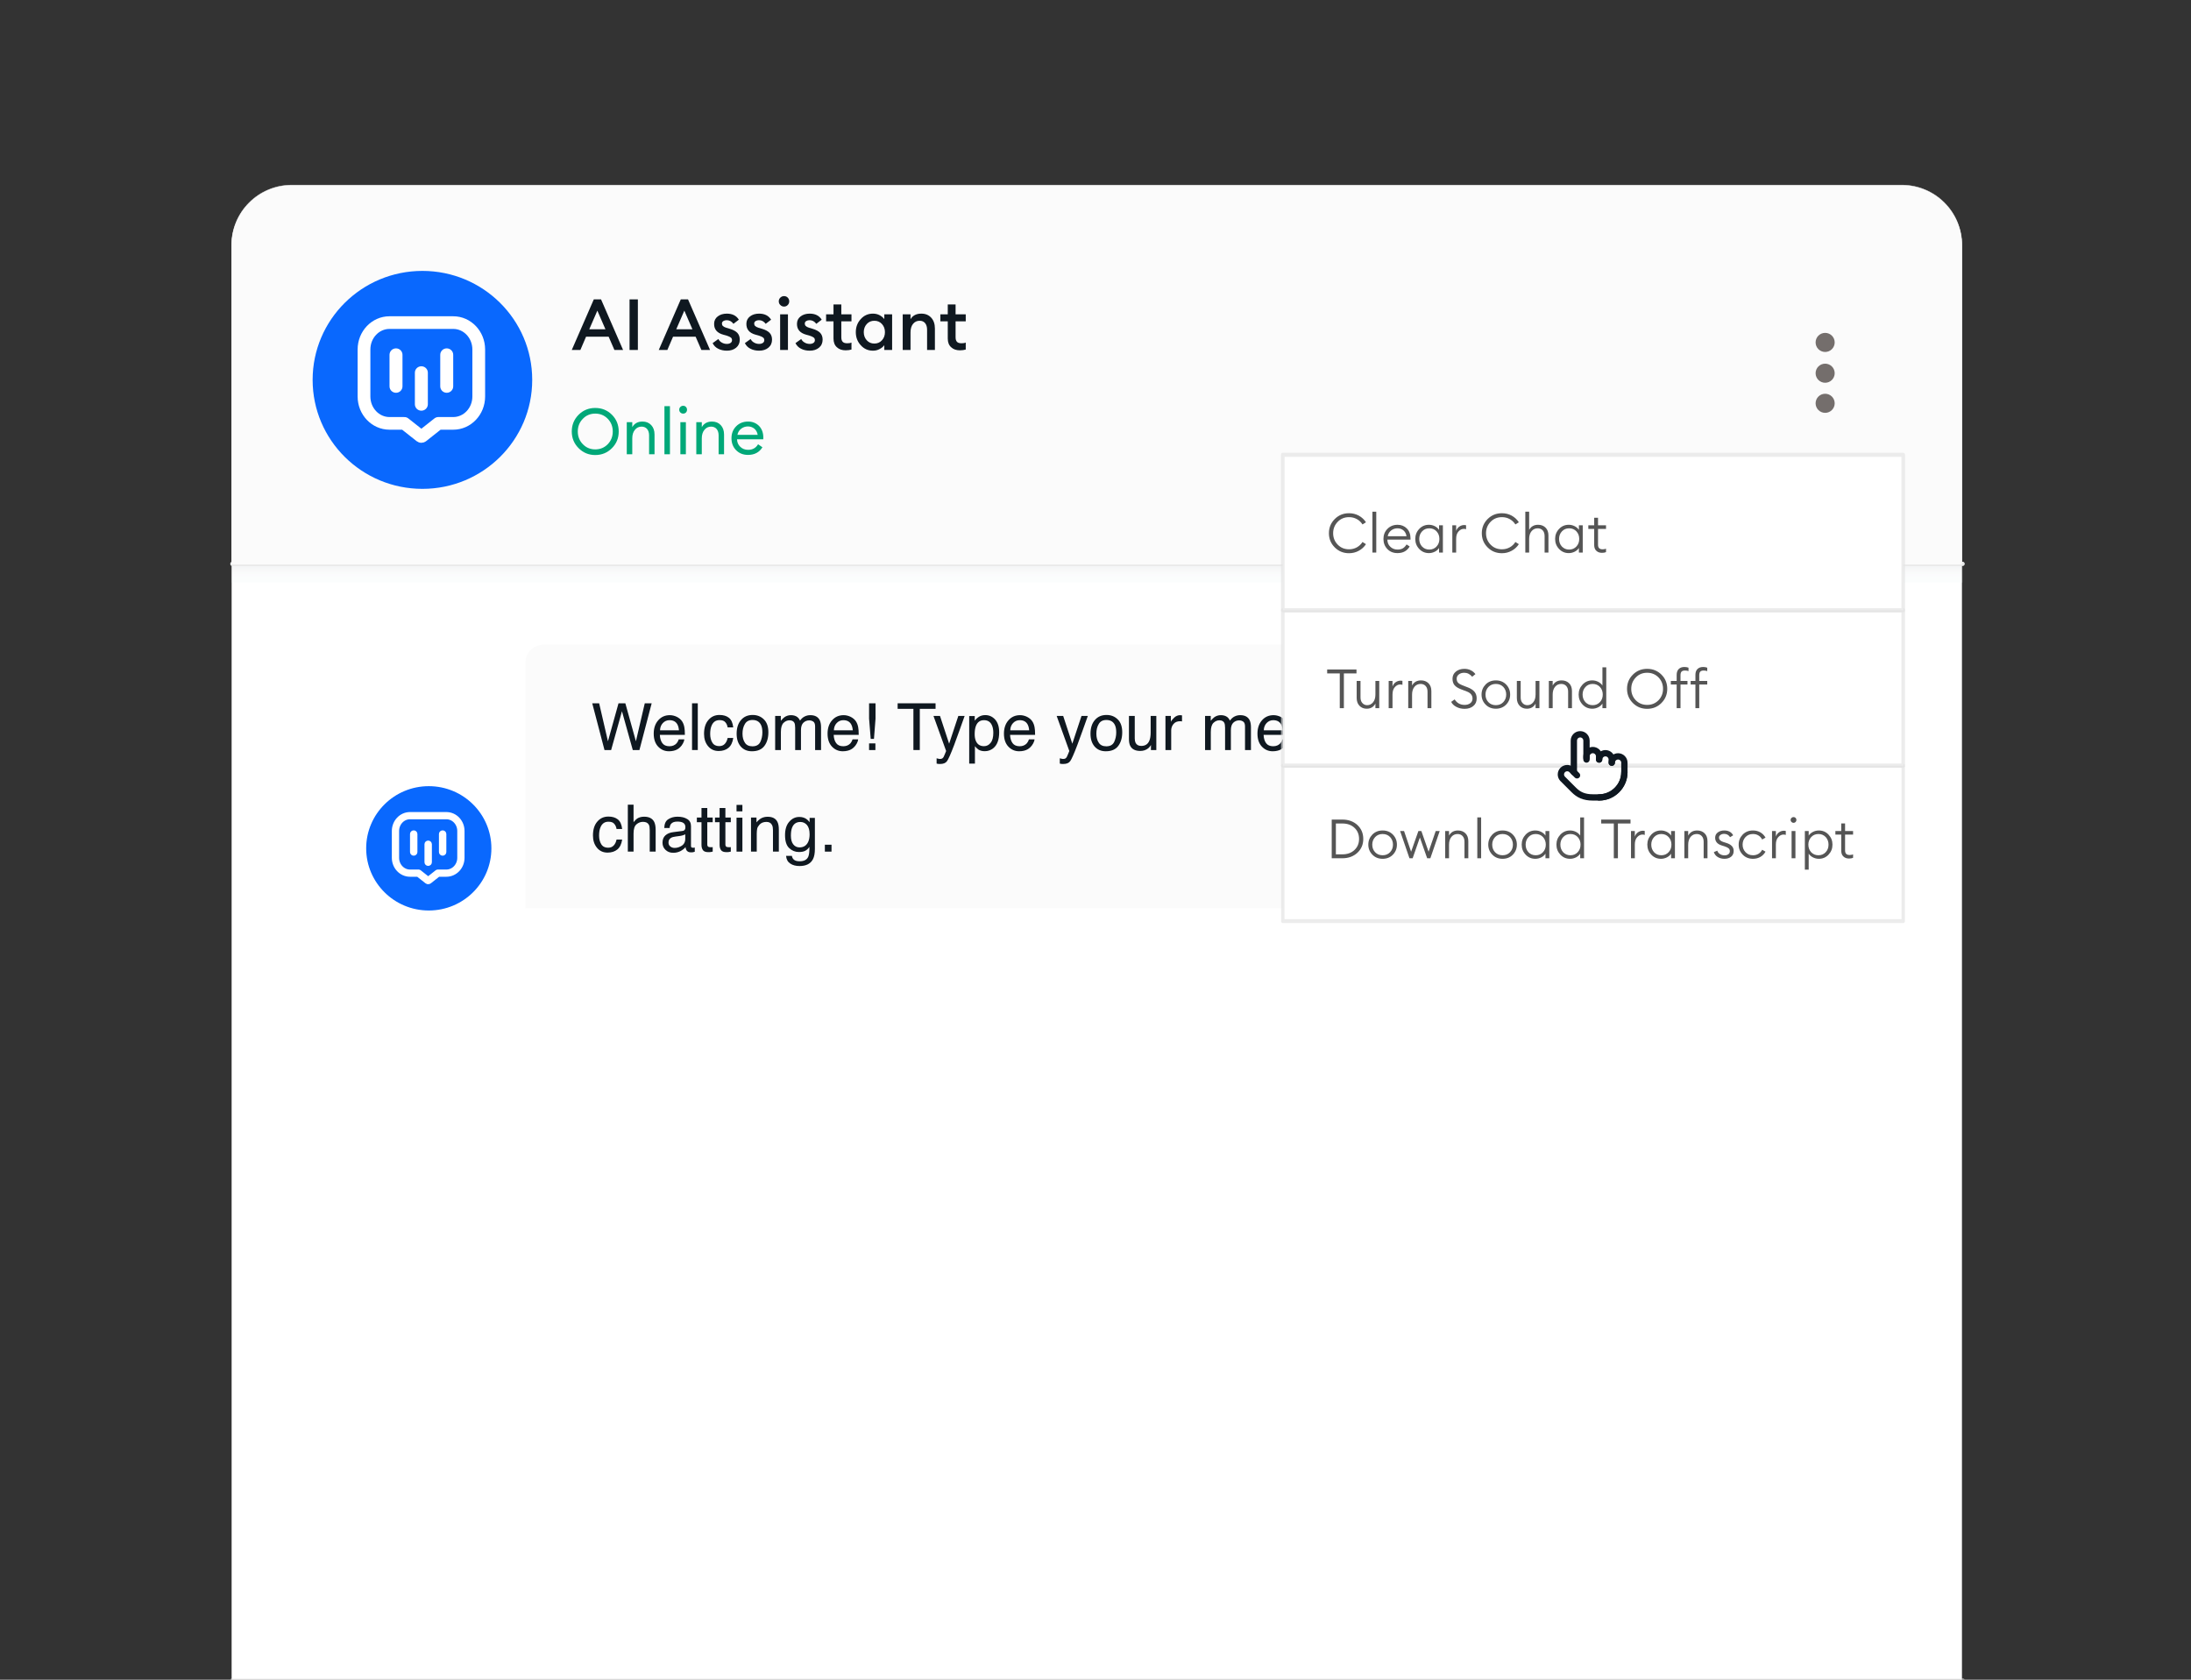 <?xml version="1.0" encoding="UTF-8" standalone="no"?>
<svg xmlns="http://www.w3.org/2000/svg" xmlns:xlink="http://www.w3.org/1999/xlink" xmlns:serif="http://www.serif.com/" width="100%" height="100%" viewBox="0 0 600 460" version="1.1" xml:space="preserve" style="fill-rule:evenodd;clip-rule:evenodd;stroke-linecap:round;stroke-linejoin:round;stroke-miterlimit:1.5;">
    <rect x="0" y="0" width="600" height="460" fill="#333333" stroke="none"/>
    <g id="Chatbot-Menu" serif:id="Chatbot Menu">
        <g id="Download-Transcript-A" serif:id="Download Transcript A" transform="matrix(0.758,0,0,0.758,-71.635,155.622)">
            <g id="Chatbot" transform="matrix(1.692,0,0,1.692,-1636.46,-579.401)">
                <g transform="matrix(1,0,0,0.997,0,2.411)">
                    <path d="M1429.11,258.981C1432.52,258.981 1435.78,260.336 1438.18,262.749C1440.59,265.162 1441.94,268.434 1441.94,271.846L1441.94,820.244C1441.94,827.33 1436.21,833.075 1429.15,833.075L1085.27,833.075C1078.21,833.075 1072.48,827.33 1072.48,820.244L1072.48,271.846C1072.48,268.434 1073.83,265.162 1076.24,262.749C1078.64,260.336 1081.9,258.981 1085.31,258.981L1429.11,258.981Z" style="fill:white;stroke:rgb(192,192,192);stroke-width:0.1px;"></path>
                </g>
                <g id="Field">
                </g>
                <g transform="matrix(9.53851e-17,-1.558,1.558,9.53851e-17,330.186,1123.18)">
                    <path d="M348.498,476.514C348.498,476.376 348.611,476.264 348.749,476.264C348.887,476.264 348.999,476.376 348.999,476.514L348.999,713.69C348.999,713.829 348.887,713.941 348.749,713.941C348.611,713.941 348.498,713.829 348.498,713.69L348.498,476.514Z" style="fill:rgb(232,233,233);fill-opacity:0.49;"></path>
                </g>
                <g id="AI-Message" serif:id="AI Message" transform="matrix(2.146,0,0,2.146,717.445,55.935)">
                    <g transform="matrix(0.487,0,0,0.5,-139.41,63.312)">
                        <path d="M943.343,155.578C945.407,155.578 947.081,157.207 947.081,159.217C947.081,168.823 947.081,194.784 947.081,204.39C947.081,206.4 945.407,208.029 943.343,208.029C911.436,208.029 686,208.029 686,208.029L686,159.217C686,157.207 687.674,155.578 689.738,155.578C719.215,155.578 913.866,155.578 943.343,155.578Z" style="fill:rgb(251,251,251);"></path>
                    </g>
                    <g transform="matrix(0.446,0,0,0.446,-128.208,6.628)">
                        <g transform="matrix(14.539,0,0,14.539,738.598,325.028)">
                            <path d="M0.124,-0.717L0.259,-0.134L0.421,-0.717L0.526,-0.717L0.688,-0.134L0.824,-0.717L0.93,-0.717L0.742,-0L0.64,-0L0.474,-0.595L0.308,-0L0.206,-0L0.018,-0.717L0.124,-0.717Z" style="fill:rgb(15,24,32);fill-rule:nonzero;"></path>
                        </g>
                        <g transform="matrix(14.539,0,0,14.539,752.065,325.028)">
                            <path d="M0.282,-0.535C0.319,-0.535 0.355,-0.526 0.39,-0.509C0.425,-0.491 0.451,-0.469 0.47,-0.441C0.487,-0.415 0.499,-0.384 0.505,-0.349C0.51,-0.325 0.513,-0.286 0.513,-0.233L0.129,-0.233C0.131,-0.18 0.144,-0.138 0.167,-0.106C0.19,-0.074 0.227,-0.058 0.276,-0.058C0.322,-0.058 0.358,-0.073 0.386,-0.103C0.401,-0.121 0.412,-0.141 0.419,-0.164L0.505,-0.164C0.503,-0.145 0.496,-0.123 0.483,-0.1C0.47,-0.076 0.455,-0.057 0.439,-0.042C0.413,-0.016 0.38,0.002 0.34,0.011C0.319,0.016 0.295,0.019 0.269,0.019C0.203,0.019 0.148,-0.005 0.103,-0.052C0.058,-0.1 0.035,-0.166 0.035,-0.251C0.035,-0.335 0.058,-0.404 0.104,-0.456C0.149,-0.508 0.209,-0.535 0.282,-0.535ZM0.422,-0.303C0.419,-0.341 0.41,-0.372 0.397,-0.395C0.373,-0.437 0.333,-0.458 0.277,-0.458C0.236,-0.458 0.203,-0.443 0.175,-0.414C0.148,-0.385 0.133,-0.348 0.132,-0.303L0.422,-0.303Z" style="fill:rgb(15,24,32);fill-rule:nonzero;"></path>
                        </g>
                        <g transform="matrix(14.539,0,0,14.539,760.151,325.028)">
                            <rect x="0.067" y="-0.717" width="0.088" height="0.717" style="fill:rgb(15,24,32);fill-rule:nonzero;"></rect>
                        </g>
                        <g transform="matrix(14.539,0,0,14.539,763.381,325.028)">
                            <path d="M0.266,-0.538C0.325,-0.538 0.373,-0.524 0.41,-0.495C0.447,-0.466 0.469,-0.417 0.477,-0.347L0.391,-0.347C0.386,-0.379 0.374,-0.406 0.355,-0.427C0.337,-0.449 0.307,-0.459 0.266,-0.459C0.21,-0.459 0.17,-0.432 0.146,-0.377C0.13,-0.342 0.123,-0.298 0.123,-0.246C0.123,-0.194 0.134,-0.15 0.156,-0.114C0.178,-0.078 0.213,-0.06 0.26,-0.06C0.297,-0.06 0.326,-0.071 0.347,-0.094C0.368,-0.116 0.383,-0.146 0.391,-0.185L0.477,-0.185C0.467,-0.116 0.442,-0.065 0.403,-0.033C0.364,-0.001 0.314,0.015 0.253,0.015C0.185,0.015 0.131,-0.01 0.09,-0.06C0.049,-0.11 0.029,-0.172 0.029,-0.247C0.029,-0.339 0.051,-0.41 0.096,-0.461C0.14,-0.513 0.197,-0.538 0.266,-0.538Z" style="fill:rgb(15,24,32);fill-rule:nonzero;"></path>
                        </g>
                        <g transform="matrix(14.539,0,0,14.539,770.65,325.028)">
                            <path d="M0.272,-0.057C0.33,-0.057 0.37,-0.079 0.392,-0.123C0.413,-0.167 0.424,-0.216 0.424,-0.27C0.424,-0.319 0.417,-0.359 0.401,-0.389C0.376,-0.437 0.333,-0.461 0.273,-0.461C0.219,-0.461 0.18,-0.441 0.156,-0.4C0.131,-0.359 0.119,-0.309 0.119,-0.251C0.119,-0.196 0.131,-0.149 0.156,-0.112C0.18,-0.075 0.219,-0.057 0.272,-0.057ZM0.275,-0.538C0.343,-0.538 0.4,-0.516 0.446,-0.471C0.493,-0.426 0.516,-0.36 0.516,-0.272C0.516,-0.188 0.496,-0.118 0.455,-0.063C0.414,-0.008 0.35,0.019 0.264,0.019C0.192,0.019 0.135,-0.005 0.092,-0.054C0.05,-0.103 0.029,-0.168 0.029,-0.25C0.029,-0.338 0.051,-0.408 0.096,-0.46C0.14,-0.512 0.2,-0.538 0.275,-0.538Z" style="fill:rgb(15,24,32);fill-rule:nonzero;"></path>
                        </g>
                        <g transform="matrix(14.539,0,0,14.539,778.736,325.028)">
                            <path d="M0.064,-0.523L0.151,-0.523L0.151,-0.449C0.172,-0.474 0.191,-0.493 0.208,-0.505C0.237,-0.525 0.27,-0.535 0.307,-0.535C0.348,-0.535 0.382,-0.524 0.407,-0.504C0.422,-0.492 0.435,-0.475 0.446,-0.452C0.466,-0.48 0.489,-0.501 0.515,-0.514C0.542,-0.528 0.571,-0.535 0.604,-0.535C0.674,-0.535 0.722,-0.509 0.748,-0.458C0.761,-0.431 0.768,-0.394 0.768,-0.348L0.768,-0L0.677,-0L0.677,-0.363C0.677,-0.398 0.668,-0.422 0.651,-0.435C0.633,-0.448 0.612,-0.455 0.587,-0.455C0.552,-0.455 0.523,-0.443 0.498,-0.42C0.473,-0.397 0.46,-0.358 0.46,-0.304L0.46,-0L0.371,-0L0.371,-0.341C0.371,-0.377 0.367,-0.403 0.358,-0.419C0.345,-0.443 0.32,-0.456 0.284,-0.456C0.25,-0.456 0.22,-0.443 0.193,-0.417C0.166,-0.391 0.152,-0.345 0.152,-0.277L0.152,-0L0.064,-0L0.064,-0.523Z" style="fill:rgb(15,24,32);fill-rule:nonzero;"></path>
                        </g>
                        <g transform="matrix(14.539,0,0,14.539,790.847,325.028)">
                            <path d="M0.282,-0.535C0.319,-0.535 0.355,-0.526 0.39,-0.509C0.425,-0.491 0.451,-0.469 0.47,-0.441C0.487,-0.415 0.499,-0.384 0.505,-0.349C0.51,-0.325 0.513,-0.286 0.513,-0.233L0.129,-0.233C0.131,-0.18 0.144,-0.138 0.167,-0.106C0.19,-0.074 0.227,-0.058 0.276,-0.058C0.322,-0.058 0.358,-0.073 0.386,-0.103C0.401,-0.121 0.412,-0.141 0.419,-0.164L0.505,-0.164C0.503,-0.145 0.496,-0.123 0.483,-0.1C0.47,-0.076 0.455,-0.057 0.439,-0.042C0.413,-0.016 0.38,0.002 0.34,0.011C0.319,0.016 0.295,0.019 0.269,0.019C0.203,0.019 0.148,-0.005 0.103,-0.052C0.058,-0.1 0.035,-0.166 0.035,-0.251C0.035,-0.335 0.058,-0.404 0.104,-0.456C0.149,-0.508 0.209,-0.535 0.282,-0.535ZM0.422,-0.303C0.419,-0.341 0.41,-0.372 0.397,-0.395C0.373,-0.437 0.333,-0.458 0.277,-0.458C0.236,-0.458 0.203,-0.443 0.175,-0.414C0.148,-0.385 0.133,-0.348 0.132,-0.303L0.422,-0.303Z" style="fill:rgb(15,24,32);fill-rule:nonzero;"></path>
                        </g>
                        <g transform="matrix(14.539,0,0,14.539,798.932,325.028)">
                            <path d="M0.116,-0.717L0.215,-0.717L0.215,-0.481L0.191,-0.171L0.141,-0.171L0.116,-0.481L0.116,-0.717ZM0.116,-0.102L0.213,-0.102L0.213,-0L0.116,-0L0.116,-0.102Z" style="fill:rgb(15,24,32);fill-rule:nonzero;"></path>
                        </g>
                        <g transform="matrix(14.539,0,0,14.539,806.756,325.028)">
                            <path d="M0.598,-0.717L0.598,-0.632L0.356,-0.632L0.356,-0L0.258,-0L0.258,-0.632L0.016,-0.632L0.016,-0.717L0.598,-0.717Z" style="fill:rgb(15,24,32);fill-rule:nonzero;"></path>
                        </g>
                        <g transform="matrix(14.539,0,0,14.539,814.841,325.028)">
                            <path d="M0.391,-0.523L0.488,-0.523C0.476,-0.489 0.448,-0.413 0.406,-0.293C0.374,-0.204 0.347,-0.13 0.326,-0.074C0.275,0.06 0.239,0.141 0.218,0.17C0.197,0.2 0.162,0.214 0.111,0.214C0.098,0.214 0.089,0.214 0.082,0.213C0.076,0.212 0.067,0.21 0.058,0.208L0.058,0.127C0.073,0.132 0.084,0.134 0.091,0.135C0.098,0.136 0.104,0.137 0.109,0.137C0.125,0.137 0.137,0.134 0.145,0.129C0.152,0.123 0.159,0.117 0.164,0.109C0.166,0.106 0.172,0.093 0.182,0.069C0.192,0.045 0.199,0.027 0.204,0.015L0.01,-0.523L0.11,-0.523L0.25,-0.097L0.391,-0.523Z" style="fill:rgb(15,24,32);fill-rule:nonzero;"></path>
                        </g>
                        <g transform="matrix(14.539,0,0,14.539,822.111,325.028)">
                            <path d="M0.285,-0.059C0.326,-0.059 0.36,-0.076 0.387,-0.111C0.415,-0.145 0.428,-0.196 0.428,-0.265C0.428,-0.306 0.422,-0.342 0.41,-0.372C0.387,-0.43 0.346,-0.458 0.285,-0.458C0.224,-0.458 0.183,-0.428 0.16,-0.367C0.148,-0.335 0.142,-0.293 0.142,-0.243C0.142,-0.203 0.148,-0.168 0.16,-0.14C0.183,-0.086 0.225,-0.059 0.285,-0.059ZM0.058,-0.521L0.143,-0.521L0.143,-0.451C0.161,-0.475 0.18,-0.493 0.201,-0.506C0.23,-0.526 0.265,-0.536 0.305,-0.536C0.364,-0.536 0.415,-0.513 0.456,-0.468C0.497,-0.422 0.518,-0.357 0.518,-0.273C0.518,-0.159 0.488,-0.078 0.429,-0.029C0.391,0.002 0.347,0.018 0.297,0.018C0.257,0.018 0.224,0.009 0.198,-0.008C0.182,-0.018 0.165,-0.035 0.146,-0.059L0.146,0.208L0.058,0.208L0.058,-0.521Z" style="fill:rgb(15,24,32);fill-rule:nonzero;"></path>
                        </g>
                        <g transform="matrix(14.539,0,0,14.539,830.196,325.028)">
                            <path d="M0.282,-0.535C0.319,-0.535 0.355,-0.526 0.39,-0.509C0.425,-0.491 0.451,-0.469 0.47,-0.441C0.487,-0.415 0.499,-0.384 0.505,-0.349C0.51,-0.325 0.513,-0.286 0.513,-0.233L0.129,-0.233C0.131,-0.18 0.144,-0.138 0.167,-0.106C0.19,-0.074 0.227,-0.058 0.276,-0.058C0.322,-0.058 0.358,-0.073 0.386,-0.103C0.401,-0.121 0.412,-0.141 0.419,-0.164L0.505,-0.164C0.503,-0.145 0.496,-0.123 0.483,-0.1C0.47,-0.076 0.455,-0.057 0.439,-0.042C0.413,-0.016 0.38,0.002 0.34,0.011C0.319,0.016 0.295,0.019 0.269,0.019C0.203,0.019 0.148,-0.005 0.103,-0.052C0.058,-0.1 0.035,-0.166 0.035,-0.251C0.035,-0.335 0.058,-0.404 0.104,-0.456C0.149,-0.508 0.209,-0.535 0.282,-0.535ZM0.422,-0.303C0.419,-0.341 0.41,-0.372 0.397,-0.395C0.373,-0.437 0.333,-0.458 0.277,-0.458C0.236,-0.458 0.203,-0.443 0.175,-0.414C0.148,-0.385 0.133,-0.348 0.132,-0.303L0.422,-0.303Z" style="fill:rgb(15,24,32);fill-rule:nonzero;"></path>
                        </g>
                        <g transform="matrix(14.539,0,0,14.539,842.322,325.028)">
                            <path d="M0.391,-0.523L0.488,-0.523C0.476,-0.489 0.448,-0.413 0.406,-0.293C0.374,-0.204 0.347,-0.13 0.326,-0.074C0.275,0.06 0.239,0.141 0.218,0.17C0.197,0.2 0.162,0.214 0.111,0.214C0.098,0.214 0.089,0.214 0.082,0.213C0.076,0.212 0.067,0.21 0.058,0.208L0.058,0.127C0.073,0.132 0.084,0.134 0.091,0.135C0.098,0.136 0.104,0.137 0.109,0.137C0.125,0.137 0.137,0.134 0.145,0.129C0.152,0.123 0.159,0.117 0.164,0.109C0.166,0.106 0.172,0.093 0.182,0.069C0.192,0.045 0.199,0.027 0.204,0.015L0.01,-0.523L0.11,-0.523L0.25,-0.097L0.391,-0.523Z" style="fill:rgb(15,24,32);fill-rule:nonzero;"></path>
                        </g>
                        <g transform="matrix(14.539,0,0,14.539,849.591,325.028)">
                            <path d="M0.272,-0.057C0.33,-0.057 0.37,-0.079 0.392,-0.123C0.413,-0.167 0.424,-0.216 0.424,-0.27C0.424,-0.319 0.417,-0.359 0.401,-0.389C0.376,-0.437 0.333,-0.461 0.273,-0.461C0.219,-0.461 0.18,-0.441 0.156,-0.4C0.131,-0.359 0.119,-0.309 0.119,-0.251C0.119,-0.196 0.131,-0.149 0.156,-0.112C0.18,-0.075 0.219,-0.057 0.272,-0.057ZM0.275,-0.538C0.343,-0.538 0.4,-0.516 0.446,-0.471C0.493,-0.426 0.516,-0.36 0.516,-0.272C0.516,-0.188 0.496,-0.118 0.455,-0.063C0.414,-0.008 0.35,0.019 0.264,0.019C0.192,0.019 0.135,-0.005 0.092,-0.054C0.05,-0.103 0.029,-0.168 0.029,-0.25C0.029,-0.338 0.051,-0.408 0.096,-0.46C0.14,-0.512 0.2,-0.538 0.275,-0.538Z" style="fill:rgb(15,24,32);fill-rule:nonzero;"></path>
                        </g>
                        <g transform="matrix(14.539,0,0,14.539,857.677,325.028)">
                            <path d="M0.152,-0.523L0.152,-0.176C0.152,-0.149 0.157,-0.127 0.165,-0.11C0.181,-0.079 0.21,-0.063 0.252,-0.063C0.314,-0.063 0.355,-0.091 0.377,-0.146C0.389,-0.175 0.396,-0.215 0.396,-0.266L0.396,-0.523L0.483,-0.523L0.483,-0L0.4,-0L0.401,-0.077C0.39,-0.057 0.376,-0.041 0.359,-0.027C0.325,0 0.285,0.014 0.237,0.014C0.162,0.014 0.111,-0.011 0.084,-0.061C0.07,-0.087 0.063,-0.123 0.063,-0.167L0.063,-0.523L0.152,-0.523Z" style="fill:rgb(15,24,32);fill-rule:nonzero;"></path>
                        </g>
                        <g transform="matrix(14.539,0,0,14.539,865.762,325.028)">
                            <path d="M0.067,-0.523L0.15,-0.523L0.15,-0.433C0.157,-0.45 0.174,-0.472 0.201,-0.497C0.227,-0.522 0.258,-0.535 0.293,-0.535C0.295,-0.535 0.297,-0.535 0.301,-0.534C0.305,-0.534 0.312,-0.533 0.321,-0.532L0.321,-0.439C0.316,-0.44 0.311,-0.441 0.307,-0.441C0.302,-0.442 0.298,-0.442 0.292,-0.442C0.248,-0.442 0.214,-0.428 0.19,-0.399C0.167,-0.371 0.155,-0.338 0.155,-0.301L0.155,-0L0.067,-0L0.067,-0.523Z" style="fill:rgb(15,24,32);fill-rule:nonzero;"></path>
                        </g>
                        <g transform="matrix(14.539,0,0,14.539,874.643,325.028)">
                            <path d="M0.064,-0.523L0.151,-0.523L0.151,-0.449C0.172,-0.474 0.191,-0.493 0.208,-0.505C0.237,-0.525 0.27,-0.535 0.307,-0.535C0.348,-0.535 0.382,-0.524 0.407,-0.504C0.422,-0.492 0.435,-0.475 0.446,-0.452C0.466,-0.48 0.489,-0.501 0.515,-0.514C0.542,-0.528 0.571,-0.535 0.604,-0.535C0.674,-0.535 0.722,-0.509 0.748,-0.458C0.761,-0.431 0.768,-0.394 0.768,-0.348L0.768,-0L0.677,-0L0.677,-0.363C0.677,-0.398 0.668,-0.422 0.651,-0.435C0.633,-0.448 0.612,-0.455 0.587,-0.455C0.552,-0.455 0.523,-0.443 0.498,-0.42C0.473,-0.397 0.46,-0.358 0.46,-0.304L0.46,-0L0.371,-0L0.371,-0.341C0.371,-0.377 0.367,-0.403 0.358,-0.419C0.345,-0.443 0.32,-0.456 0.284,-0.456C0.25,-0.456 0.22,-0.443 0.193,-0.417C0.166,-0.391 0.152,-0.345 0.152,-0.277L0.152,-0L0.064,-0L0.064,-0.523Z" style="fill:rgb(15,24,32);fill-rule:nonzero;"></path>
                        </g>
                        <g transform="matrix(14.539,0,0,14.539,886.754,325.028)">
                            <path d="M0.282,-0.535C0.319,-0.535 0.355,-0.526 0.39,-0.509C0.425,-0.491 0.451,-0.469 0.47,-0.441C0.487,-0.415 0.499,-0.384 0.505,-0.349C0.51,-0.325 0.513,-0.286 0.513,-0.233L0.129,-0.233C0.131,-0.18 0.144,-0.138 0.167,-0.106C0.19,-0.074 0.227,-0.058 0.276,-0.058C0.322,-0.058 0.358,-0.073 0.386,-0.103C0.401,-0.121 0.412,-0.141 0.419,-0.164L0.505,-0.164C0.503,-0.145 0.496,-0.123 0.483,-0.1C0.47,-0.076 0.455,-0.057 0.439,-0.042C0.413,-0.016 0.38,0.002 0.34,0.011C0.319,0.016 0.295,0.019 0.269,0.019C0.203,0.019 0.148,-0.005 0.103,-0.052C0.058,-0.1 0.035,-0.166 0.035,-0.251C0.035,-0.335 0.058,-0.404 0.104,-0.456C0.149,-0.508 0.209,-0.535 0.282,-0.535ZM0.422,-0.303C0.419,-0.341 0.41,-0.372 0.397,-0.395C0.373,-0.437 0.333,-0.458 0.277,-0.458C0.236,-0.458 0.203,-0.443 0.175,-0.414C0.148,-0.385 0.133,-0.348 0.132,-0.303L0.422,-0.303Z" style="fill:rgb(15,24,32);fill-rule:nonzero;"></path>
                        </g>
                        <g transform="matrix(14.539,0,0,14.539,894.84,325.028)">
                            <path d="M0.117,-0.164C0.119,-0.135 0.127,-0.112 0.139,-0.097C0.161,-0.068 0.199,-0.054 0.254,-0.054C0.286,-0.054 0.315,-0.061 0.34,-0.075C0.365,-0.09 0.377,-0.111 0.377,-0.141C0.377,-0.164 0.367,-0.181 0.347,-0.192C0.334,-0.2 0.309,-0.208 0.272,-0.217L0.202,-0.235C0.158,-0.246 0.125,-0.258 0.104,-0.272C0.066,-0.296 0.047,-0.329 0.047,-0.371C0.047,-0.42 0.065,-0.46 0.1,-0.491C0.136,-0.521 0.184,-0.537 0.244,-0.537C0.323,-0.537 0.38,-0.514 0.415,-0.467C0.436,-0.438 0.447,-0.406 0.446,-0.373L0.363,-0.373C0.362,-0.392 0.355,-0.41 0.342,-0.427C0.322,-0.45 0.287,-0.461 0.237,-0.461C0.204,-0.461 0.179,-0.455 0.162,-0.442C0.145,-0.43 0.136,-0.413 0.136,-0.392C0.136,-0.369 0.147,-0.351 0.17,-0.337C0.183,-0.329 0.202,-0.322 0.228,-0.316L0.286,-0.302C0.349,-0.286 0.391,-0.272 0.413,-0.257C0.447,-0.235 0.464,-0.2 0.464,-0.151C0.464,-0.105 0.446,-0.065 0.411,-0.031C0.376,0.003 0.322,0.02 0.25,0.02C0.172,0.02 0.117,0.002 0.084,-0.033C0.052,-0.068 0.035,-0.112 0.032,-0.164L0.117,-0.164Z" style="fill:rgb(15,24,32);fill-rule:nonzero;"></path>
                        </g>
                        <g transform="matrix(14.539,0,0,14.539,902.109,325.028)">
                            <path d="M0.117,-0.164C0.119,-0.135 0.127,-0.112 0.139,-0.097C0.161,-0.068 0.199,-0.054 0.254,-0.054C0.286,-0.054 0.315,-0.061 0.34,-0.075C0.365,-0.09 0.377,-0.111 0.377,-0.141C0.377,-0.164 0.367,-0.181 0.347,-0.192C0.334,-0.2 0.309,-0.208 0.272,-0.217L0.202,-0.235C0.158,-0.246 0.125,-0.258 0.104,-0.272C0.066,-0.296 0.047,-0.329 0.047,-0.371C0.047,-0.42 0.065,-0.46 0.1,-0.491C0.136,-0.521 0.184,-0.537 0.244,-0.537C0.323,-0.537 0.38,-0.514 0.415,-0.467C0.436,-0.438 0.447,-0.406 0.446,-0.373L0.363,-0.373C0.362,-0.392 0.355,-0.41 0.342,-0.427C0.322,-0.45 0.287,-0.461 0.237,-0.461C0.204,-0.461 0.179,-0.455 0.162,-0.442C0.145,-0.43 0.136,-0.413 0.136,-0.392C0.136,-0.369 0.147,-0.351 0.17,-0.337C0.183,-0.329 0.202,-0.322 0.228,-0.316L0.286,-0.302C0.349,-0.286 0.391,-0.272 0.413,-0.257C0.447,-0.235 0.464,-0.2 0.464,-0.151C0.464,-0.105 0.446,-0.065 0.411,-0.031C0.376,0.003 0.322,0.02 0.25,0.02C0.172,0.02 0.117,0.002 0.084,-0.033C0.052,-0.068 0.035,-0.112 0.032,-0.164L0.117,-0.164Z" style="fill:rgb(15,24,32);fill-rule:nonzero;"></path>
                        </g>
                        <g transform="matrix(14.539,0,0,14.539,909.379,325.028)">
                            <path d="M0.132,-0.139C0.132,-0.114 0.141,-0.094 0.16,-0.079C0.178,-0.064 0.2,-0.057 0.226,-0.057C0.257,-0.057 0.286,-0.064 0.315,-0.079C0.364,-0.102 0.389,-0.141 0.389,-0.195L0.389,-0.266C0.378,-0.259 0.364,-0.254 0.347,-0.249C0.33,-0.244 0.314,-0.241 0.297,-0.239L0.244,-0.232C0.212,-0.228 0.188,-0.222 0.172,-0.212C0.145,-0.197 0.132,-0.173 0.132,-0.139ZM0.345,-0.317C0.365,-0.319 0.378,-0.328 0.385,-0.342C0.389,-0.35 0.391,-0.361 0.391,-0.376C0.391,-0.406 0.38,-0.428 0.359,-0.441C0.338,-0.455 0.307,-0.461 0.268,-0.461C0.222,-0.461 0.189,-0.449 0.17,-0.424C0.159,-0.411 0.152,-0.39 0.149,-0.363L0.067,-0.363C0.069,-0.428 0.089,-0.473 0.13,-0.498C0.17,-0.523 0.216,-0.536 0.27,-0.536C0.331,-0.536 0.381,-0.524 0.419,-0.5C0.458,-0.477 0.477,-0.441 0.477,-0.391L0.477,-0.09C0.477,-0.081 0.478,-0.073 0.482,-0.068C0.486,-0.062 0.494,-0.06 0.506,-0.06C0.51,-0.06 0.514,-0.06 0.519,-0.06C0.524,-0.061 0.529,-0.062 0.535,-0.063L0.535,0.002C0.521,0.006 0.511,0.009 0.503,0.01C0.496,0.011 0.486,0.011 0.474,0.011C0.444,0.011 0.422,0 0.408,-0.021C0.401,-0.032 0.396,-0.049 0.393,-0.069C0.375,-0.046 0.349,-0.026 0.316,-0.008C0.282,0.009 0.245,0.018 0.205,0.018C0.157,0.018 0.117,0.003 0.086,-0.027C0.055,-0.056 0.04,-0.093 0.04,-0.137C0.04,-0.186 0.055,-0.223 0.085,-0.25C0.116,-0.277 0.155,-0.293 0.205,-0.299L0.345,-0.317Z" style="fill:rgb(15,24,32);fill-rule:nonzero;"></path>
                        </g>
                        <g transform="matrix(14.539,0,0,14.539,917.465,325.028)">
                            <path d="M0.249,-0.532C0.29,-0.532 0.326,-0.522 0.356,-0.502C0.373,-0.491 0.39,-0.474 0.407,-0.452L0.407,-0.518L0.488,-0.518L0.488,-0.042C0.488,0.024 0.479,0.076 0.459,0.115C0.423,0.186 0.354,0.221 0.252,0.221C0.196,0.221 0.149,0.209 0.11,0.183C0.072,0.158 0.05,0.119 0.046,0.065L0.135,0.065C0.139,0.088 0.148,0.106 0.161,0.119C0.181,0.139 0.212,0.148 0.254,0.148C0.322,0.148 0.366,0.125 0.387,0.077C0.399,0.049 0.405,-0.001 0.404,-0.073C0.386,-0.046 0.365,-0.026 0.34,-0.013C0.316,-0 0.283,0.006 0.242,0.006C0.186,0.006 0.136,-0.014 0.094,-0.054C0.051,-0.094 0.03,-0.161 0.03,-0.253C0.03,-0.341 0.051,-0.409 0.094,-0.458C0.137,-0.508 0.188,-0.532 0.249,-0.532ZM0.407,-0.264C0.407,-0.328 0.394,-0.376 0.367,-0.408C0.34,-0.439 0.306,-0.455 0.265,-0.455C0.203,-0.455 0.161,-0.426 0.138,-0.368C0.126,-0.337 0.12,-0.296 0.12,-0.246C0.12,-0.187 0.132,-0.142 0.156,-0.112C0.18,-0.081 0.212,-0.065 0.252,-0.065C0.316,-0.065 0.36,-0.094 0.386,-0.151C0.4,-0.183 0.407,-0.221 0.407,-0.264Z" style="fill:rgb(15,24,32);fill-rule:nonzero;"></path>
                        </g>
                        <g transform="matrix(14.539,0,0,14.539,925.55,325.028)">
                            <path d="M0.282,-0.535C0.319,-0.535 0.355,-0.526 0.39,-0.509C0.425,-0.491 0.451,-0.469 0.47,-0.441C0.487,-0.415 0.499,-0.384 0.505,-0.349C0.51,-0.325 0.513,-0.286 0.513,-0.233L0.129,-0.233C0.131,-0.18 0.144,-0.138 0.167,-0.106C0.19,-0.074 0.227,-0.058 0.276,-0.058C0.322,-0.058 0.358,-0.073 0.386,-0.103C0.401,-0.121 0.412,-0.141 0.419,-0.164L0.505,-0.164C0.503,-0.145 0.496,-0.123 0.483,-0.1C0.47,-0.076 0.455,-0.057 0.439,-0.042C0.413,-0.016 0.38,0.002 0.34,0.011C0.319,0.016 0.295,0.019 0.269,0.019C0.203,0.019 0.148,-0.005 0.103,-0.052C0.058,-0.1 0.035,-0.166 0.035,-0.251C0.035,-0.335 0.058,-0.404 0.104,-0.456C0.149,-0.508 0.209,-0.535 0.282,-0.535ZM0.422,-0.303C0.419,-0.341 0.41,-0.372 0.397,-0.395C0.373,-0.437 0.333,-0.458 0.277,-0.458C0.236,-0.458 0.203,-0.443 0.175,-0.414C0.148,-0.385 0.133,-0.348 0.132,-0.303L0.422,-0.303Z" style="fill:rgb(15,24,32);fill-rule:nonzero;"></path>
                        </g>
                        <g transform="matrix(14.539,0,0,14.539,937.675,325.028)">
                            <path d="M0.082,-0.669L0.171,-0.669L0.171,-0.523L0.254,-0.523L0.254,-0.451L0.171,-0.451L0.171,-0.11C0.171,-0.092 0.177,-0.079 0.189,-0.073C0.196,-0.07 0.208,-0.068 0.224,-0.068C0.228,-0.068 0.232,-0.068 0.237,-0.068C0.242,-0.068 0.248,-0.069 0.254,-0.069L0.254,-0C0.244,0.003 0.234,0.005 0.223,0.006C0.212,0.008 0.2,0.008 0.188,0.008C0.146,0.008 0.119,-0.002 0.104,-0.023C0.089,-0.044 0.082,-0.071 0.082,-0.105L0.082,-0.451L0.011,-0.451L0.011,-0.523L0.082,-0.523L0.082,-0.669Z" style="fill:rgb(15,24,32);fill-rule:nonzero;"></path>
                        </g>
                        <g transform="matrix(14.539,0,0,14.539,941.715,325.028)">
                            <path d="M0.272,-0.057C0.33,-0.057 0.37,-0.079 0.392,-0.123C0.413,-0.167 0.424,-0.216 0.424,-0.27C0.424,-0.319 0.417,-0.359 0.401,-0.389C0.376,-0.437 0.333,-0.461 0.273,-0.461C0.219,-0.461 0.18,-0.441 0.156,-0.4C0.131,-0.359 0.119,-0.309 0.119,-0.251C0.119,-0.196 0.131,-0.149 0.156,-0.112C0.18,-0.075 0.219,-0.057 0.272,-0.057ZM0.275,-0.538C0.343,-0.538 0.4,-0.516 0.446,-0.471C0.493,-0.426 0.516,-0.36 0.516,-0.272C0.516,-0.188 0.496,-0.118 0.455,-0.063C0.414,-0.008 0.35,0.019 0.264,0.019C0.192,0.019 0.135,-0.005 0.092,-0.054C0.05,-0.103 0.029,-0.168 0.029,-0.25C0.029,-0.338 0.051,-0.408 0.096,-0.46C0.14,-0.512 0.2,-0.538 0.275,-0.538Z" style="fill:rgb(15,24,32);fill-rule:nonzero;"></path>
                        </g>
                        <g transform="matrix(14.539,0,0,14.539,953.84,325.028)">
                            <path d="M0.117,-0.164C0.119,-0.135 0.127,-0.112 0.139,-0.097C0.161,-0.068 0.199,-0.054 0.254,-0.054C0.286,-0.054 0.315,-0.061 0.34,-0.075C0.365,-0.09 0.377,-0.111 0.377,-0.141C0.377,-0.164 0.367,-0.181 0.347,-0.192C0.334,-0.2 0.309,-0.208 0.272,-0.217L0.202,-0.235C0.158,-0.246 0.125,-0.258 0.104,-0.272C0.066,-0.296 0.047,-0.329 0.047,-0.371C0.047,-0.42 0.065,-0.46 0.1,-0.491C0.136,-0.521 0.184,-0.537 0.244,-0.537C0.323,-0.537 0.38,-0.514 0.415,-0.467C0.436,-0.438 0.447,-0.406 0.446,-0.373L0.363,-0.373C0.362,-0.392 0.355,-0.41 0.342,-0.427C0.322,-0.45 0.287,-0.461 0.237,-0.461C0.204,-0.461 0.179,-0.455 0.162,-0.442C0.145,-0.43 0.136,-0.413 0.136,-0.392C0.136,-0.369 0.147,-0.351 0.17,-0.337C0.183,-0.329 0.202,-0.322 0.228,-0.316L0.286,-0.302C0.349,-0.286 0.391,-0.272 0.413,-0.257C0.447,-0.235 0.464,-0.2 0.464,-0.151C0.464,-0.105 0.446,-0.065 0.411,-0.031C0.376,0.003 0.322,0.02 0.25,0.02C0.172,0.02 0.117,0.002 0.084,-0.033C0.052,-0.068 0.035,-0.112 0.032,-0.164L0.117,-0.164Z" style="fill:rgb(15,24,32);fill-rule:nonzero;"></path>
                        </g>
                        <g transform="matrix(14.539,0,0,14.539,961.109,325.028)">
                            <path d="M0.082,-0.669L0.171,-0.669L0.171,-0.523L0.254,-0.523L0.254,-0.451L0.171,-0.451L0.171,-0.11C0.171,-0.092 0.177,-0.079 0.189,-0.073C0.196,-0.07 0.208,-0.068 0.224,-0.068C0.228,-0.068 0.232,-0.068 0.237,-0.068C0.242,-0.068 0.248,-0.069 0.254,-0.069L0.254,-0C0.244,0.003 0.234,0.005 0.223,0.006C0.212,0.008 0.2,0.008 0.188,0.008C0.146,0.008 0.119,-0.002 0.104,-0.023C0.089,-0.044 0.082,-0.071 0.082,-0.105L0.082,-0.451L0.011,-0.451L0.011,-0.523L0.082,-0.523L0.082,-0.669Z" style="fill:rgb(15,24,32);fill-rule:nonzero;"></path>
                        </g>
                        <g transform="matrix(14.539,0,0,14.539,965.149,325.028)">
                            <path d="M0.132,-0.139C0.132,-0.114 0.141,-0.094 0.16,-0.079C0.178,-0.064 0.2,-0.057 0.226,-0.057C0.257,-0.057 0.286,-0.064 0.315,-0.079C0.364,-0.102 0.389,-0.141 0.389,-0.195L0.389,-0.266C0.378,-0.259 0.364,-0.254 0.347,-0.249C0.33,-0.244 0.314,-0.241 0.297,-0.239L0.244,-0.232C0.212,-0.228 0.188,-0.222 0.172,-0.212C0.145,-0.197 0.132,-0.173 0.132,-0.139ZM0.345,-0.317C0.365,-0.319 0.378,-0.328 0.385,-0.342C0.389,-0.35 0.391,-0.361 0.391,-0.376C0.391,-0.406 0.38,-0.428 0.359,-0.441C0.338,-0.455 0.307,-0.461 0.268,-0.461C0.222,-0.461 0.189,-0.449 0.17,-0.424C0.159,-0.411 0.152,-0.39 0.149,-0.363L0.067,-0.363C0.069,-0.428 0.089,-0.473 0.13,-0.498C0.17,-0.523 0.216,-0.536 0.27,-0.536C0.331,-0.536 0.381,-0.524 0.419,-0.5C0.458,-0.477 0.477,-0.441 0.477,-0.391L0.477,-0.09C0.477,-0.081 0.478,-0.073 0.482,-0.068C0.486,-0.062 0.494,-0.06 0.506,-0.06C0.51,-0.06 0.514,-0.06 0.519,-0.06C0.524,-0.061 0.529,-0.062 0.535,-0.063L0.535,0.002C0.521,0.006 0.511,0.009 0.503,0.01C0.496,0.011 0.486,0.011 0.474,0.011C0.444,0.011 0.422,0 0.408,-0.021C0.401,-0.032 0.396,-0.049 0.393,-0.069C0.375,-0.046 0.349,-0.026 0.316,-0.008C0.282,0.009 0.245,0.018 0.205,0.018C0.157,0.018 0.117,0.003 0.086,-0.027C0.055,-0.056 0.04,-0.093 0.04,-0.137C0.04,-0.186 0.055,-0.223 0.085,-0.25C0.116,-0.277 0.155,-0.293 0.205,-0.299L0.345,-0.317Z" style="fill:rgb(15,24,32);fill-rule:nonzero;"></path>
                        </g>
                        <g transform="matrix(14.539,0,0,14.539,973.234,325.028)">
                            <path d="M0.067,-0.523L0.15,-0.523L0.15,-0.433C0.157,-0.45 0.174,-0.472 0.201,-0.497C0.227,-0.522 0.258,-0.535 0.293,-0.535C0.295,-0.535 0.297,-0.535 0.301,-0.534C0.305,-0.534 0.312,-0.533 0.321,-0.532L0.321,-0.439C0.316,-0.44 0.311,-0.441 0.307,-0.441C0.302,-0.442 0.298,-0.442 0.292,-0.442C0.248,-0.442 0.214,-0.428 0.19,-0.399C0.167,-0.371 0.155,-0.338 0.155,-0.301L0.155,-0L0.067,-0L0.067,-0.523Z" style="fill:rgb(15,24,32);fill-rule:nonzero;"></path>
                        </g>
                        <g transform="matrix(14.539,0,0,14.539,978.076,325.028)">
                            <path d="M0.082,-0.669L0.171,-0.669L0.171,-0.523L0.254,-0.523L0.254,-0.451L0.171,-0.451L0.171,-0.11C0.171,-0.092 0.177,-0.079 0.189,-0.073C0.196,-0.07 0.208,-0.068 0.224,-0.068C0.228,-0.068 0.232,-0.068 0.237,-0.068C0.242,-0.068 0.248,-0.069 0.254,-0.069L0.254,-0C0.244,0.003 0.234,0.005 0.223,0.006C0.212,0.008 0.2,0.008 0.188,0.008C0.146,0.008 0.119,-0.002 0.104,-0.023C0.089,-0.044 0.082,-0.071 0.082,-0.105L0.082,-0.451L0.011,-0.451L0.011,-0.523L0.082,-0.523L0.082,-0.669Z" style="fill:rgb(15,24,32);fill-rule:nonzero;"></path>
                        </g>
                        <g transform="matrix(14.539,0,0,14.539,738.598,347.694)">
                            <path d="M0.266,-0.538C0.325,-0.538 0.373,-0.524 0.41,-0.495C0.447,-0.466 0.469,-0.417 0.477,-0.347L0.391,-0.347C0.386,-0.379 0.374,-0.406 0.355,-0.427C0.337,-0.449 0.307,-0.459 0.266,-0.459C0.21,-0.459 0.17,-0.432 0.146,-0.377C0.13,-0.342 0.123,-0.298 0.123,-0.246C0.123,-0.194 0.134,-0.15 0.156,-0.114C0.178,-0.078 0.213,-0.06 0.26,-0.06C0.297,-0.06 0.326,-0.071 0.347,-0.094C0.368,-0.116 0.383,-0.146 0.391,-0.185L0.477,-0.185C0.467,-0.116 0.442,-0.065 0.403,-0.033C0.364,-0.001 0.314,0.015 0.253,0.015C0.185,0.015 0.131,-0.01 0.09,-0.06C0.049,-0.11 0.029,-0.172 0.029,-0.247C0.029,-0.339 0.051,-0.41 0.096,-0.461C0.14,-0.513 0.197,-0.538 0.266,-0.538Z" style="fill:rgb(15,24,32);fill-rule:nonzero;"></path>
                        </g>
                        <g transform="matrix(14.539,0,0,14.539,745.867,347.694)">
                            <path d="M0.064,-0.72L0.152,-0.72L0.152,-0.452C0.173,-0.479 0.192,-0.497 0.208,-0.508C0.237,-0.526 0.272,-0.536 0.314,-0.536C0.39,-0.536 0.442,-0.509 0.469,-0.456C0.483,-0.427 0.491,-0.387 0.491,-0.335L0.491,-0L0.4,-0L0.4,-0.33C0.4,-0.368 0.396,-0.396 0.386,-0.414C0.37,-0.443 0.34,-0.457 0.296,-0.457C0.259,-0.457 0.226,-0.444 0.197,-0.419C0.167,-0.394 0.152,-0.347 0.152,-0.277L0.152,-0L0.064,-0L0.064,-0.72Z" style="fill:rgb(15,24,32);fill-rule:nonzero;"></path>
                        </g>
                        <g transform="matrix(14.539,0,0,14.539,753.953,347.694)">
                            <path d="M0.132,-0.139C0.132,-0.114 0.141,-0.094 0.16,-0.079C0.178,-0.064 0.2,-0.057 0.226,-0.057C0.257,-0.057 0.286,-0.064 0.315,-0.079C0.364,-0.102 0.389,-0.141 0.389,-0.195L0.389,-0.266C0.378,-0.259 0.364,-0.254 0.347,-0.249C0.33,-0.244 0.314,-0.241 0.297,-0.239L0.244,-0.232C0.212,-0.228 0.188,-0.222 0.172,-0.212C0.145,-0.197 0.132,-0.173 0.132,-0.139ZM0.345,-0.317C0.365,-0.319 0.378,-0.328 0.385,-0.342C0.389,-0.35 0.391,-0.361 0.391,-0.376C0.391,-0.406 0.38,-0.428 0.359,-0.441C0.338,-0.455 0.307,-0.461 0.268,-0.461C0.222,-0.461 0.189,-0.449 0.17,-0.424C0.159,-0.411 0.152,-0.39 0.149,-0.363L0.067,-0.363C0.069,-0.428 0.089,-0.473 0.13,-0.498C0.17,-0.523 0.216,-0.536 0.27,-0.536C0.331,-0.536 0.381,-0.524 0.419,-0.5C0.458,-0.477 0.477,-0.441 0.477,-0.391L0.477,-0.09C0.477,-0.081 0.478,-0.073 0.482,-0.068C0.486,-0.062 0.494,-0.06 0.506,-0.06C0.51,-0.06 0.514,-0.06 0.519,-0.06C0.524,-0.061 0.529,-0.062 0.535,-0.063L0.535,0.002C0.521,0.006 0.511,0.009 0.503,0.01C0.496,0.011 0.486,0.011 0.474,0.011C0.444,0.011 0.422,0 0.408,-0.021C0.401,-0.032 0.396,-0.049 0.393,-0.069C0.375,-0.046 0.349,-0.026 0.316,-0.008C0.282,0.009 0.245,0.018 0.205,0.018C0.157,0.018 0.117,0.003 0.086,-0.027C0.055,-0.056 0.04,-0.093 0.04,-0.137C0.04,-0.186 0.055,-0.223 0.085,-0.25C0.116,-0.277 0.155,-0.293 0.205,-0.299L0.345,-0.317Z" style="fill:rgb(15,24,32);fill-rule:nonzero;"></path>
                        </g>
                        <g transform="matrix(14.539,0,0,14.539,762.039,347.694)">
                            <path d="M0.082,-0.669L0.171,-0.669L0.171,-0.523L0.254,-0.523L0.254,-0.451L0.171,-0.451L0.171,-0.11C0.171,-0.092 0.177,-0.079 0.189,-0.073C0.196,-0.07 0.208,-0.068 0.224,-0.068C0.228,-0.068 0.232,-0.068 0.237,-0.068C0.242,-0.068 0.248,-0.069 0.254,-0.069L0.254,-0C0.244,0.003 0.234,0.005 0.223,0.006C0.212,0.008 0.2,0.008 0.188,0.008C0.146,0.008 0.119,-0.002 0.104,-0.023C0.089,-0.044 0.082,-0.071 0.082,-0.105L0.082,-0.451L0.011,-0.451L0.011,-0.523L0.082,-0.523L0.082,-0.669Z" style="fill:rgb(15,24,32);fill-rule:nonzero;"></path>
                        </g>
                        <g transform="matrix(14.539,0,0,14.539,766.078,347.694)">
                            <path d="M0.082,-0.669L0.171,-0.669L0.171,-0.523L0.254,-0.523L0.254,-0.451L0.171,-0.451L0.171,-0.11C0.171,-0.092 0.177,-0.079 0.189,-0.073C0.196,-0.07 0.208,-0.068 0.224,-0.068C0.228,-0.068 0.232,-0.068 0.237,-0.068C0.242,-0.068 0.248,-0.069 0.254,-0.069L0.254,-0C0.244,0.003 0.234,0.005 0.223,0.006C0.212,0.008 0.2,0.008 0.188,0.008C0.146,0.008 0.119,-0.002 0.104,-0.023C0.089,-0.044 0.082,-0.071 0.082,-0.105L0.082,-0.451L0.011,-0.451L0.011,-0.523L0.082,-0.523L0.082,-0.669Z" style="fill:rgb(15,24,32);fill-rule:nonzero;"></path>
                        </g>
                        <g transform="matrix(14.539,0,0,14.539,770.118,347.694)">
                            <path d="M0.064,-0.521L0.154,-0.521L0.154,-0L0.064,-0L0.064,-0.521ZM0.064,-0.717L0.154,-0.717L0.154,-0.618L0.064,-0.618L0.064,-0.717Z" style="fill:rgb(15,24,32);fill-rule:nonzero;"></path>
                        </g>
                        <g transform="matrix(14.539,0,0,14.539,773.348,347.694)">
                            <path d="M0.064,-0.523L0.148,-0.523L0.148,-0.449C0.173,-0.479 0.199,-0.501 0.227,-0.515C0.254,-0.528 0.285,-0.535 0.319,-0.535C0.393,-0.535 0.443,-0.509 0.469,-0.457C0.484,-0.429 0.491,-0.388 0.491,-0.335L0.491,-0L0.401,-0L0.401,-0.33C0.401,-0.361 0.397,-0.387 0.387,-0.407C0.372,-0.439 0.343,-0.456 0.302,-0.456C0.281,-0.456 0.264,-0.453 0.251,-0.449C0.227,-0.442 0.206,-0.428 0.188,-0.406C0.173,-0.389 0.163,-0.371 0.159,-0.353C0.155,-0.334 0.152,-0.308 0.152,-0.274L0.152,-0L0.064,-0L0.064,-0.523Z" style="fill:rgb(15,24,32);fill-rule:nonzero;"></path>
                        </g>
                        <g transform="matrix(14.539,0,0,14.539,781.433,347.694)">
                            <path d="M0.249,-0.532C0.29,-0.532 0.326,-0.522 0.356,-0.502C0.373,-0.491 0.39,-0.474 0.407,-0.452L0.407,-0.518L0.488,-0.518L0.488,-0.042C0.488,0.024 0.479,0.076 0.459,0.115C0.423,0.186 0.354,0.221 0.252,0.221C0.196,0.221 0.149,0.209 0.11,0.183C0.072,0.158 0.05,0.119 0.046,0.065L0.135,0.065C0.139,0.088 0.148,0.106 0.161,0.119C0.181,0.139 0.212,0.148 0.254,0.148C0.322,0.148 0.366,0.125 0.387,0.077C0.399,0.049 0.405,-0.001 0.404,-0.073C0.386,-0.046 0.365,-0.026 0.34,-0.013C0.316,-0 0.283,0.006 0.242,0.006C0.186,0.006 0.136,-0.014 0.094,-0.054C0.051,-0.094 0.03,-0.161 0.03,-0.253C0.03,-0.341 0.051,-0.409 0.094,-0.458C0.137,-0.508 0.188,-0.532 0.249,-0.532ZM0.407,-0.264C0.407,-0.328 0.394,-0.376 0.367,-0.408C0.34,-0.439 0.306,-0.455 0.265,-0.455C0.203,-0.455 0.161,-0.426 0.138,-0.368C0.126,-0.337 0.12,-0.296 0.12,-0.246C0.12,-0.187 0.132,-0.142 0.156,-0.112C0.18,-0.081 0.212,-0.065 0.252,-0.065C0.316,-0.065 0.36,-0.094 0.386,-0.151C0.4,-0.183 0.407,-0.221 0.407,-0.264Z" style="fill:rgb(15,24,32);fill-rule:nonzero;"></path>
                        </g>
                        <g transform="matrix(14.539,0,0,14.539,789.519,347.694)">
                            <rect x="0.085" y="-0.106" width="0.102" height="0.106" style="fill:rgb(15,24,32);fill-rule:nonzero;"></rect>
                        </g>
                    </g>
                    <g id="Logo" transform="matrix(0.571,0,0,0.567,130.745,100.685)">
                        <g transform="matrix(0.476,0,0,0.476,-231.031,56.075)">
                            <circle cx="685.196" cy="107.052" r="22.918" style="fill:rgb(9,104,254);"></circle>
                        </g>
                        <g transform="matrix(0.019,0,0,0.019,87.418,99.397)">
                            <path d="M566.667,100C640.303,100 700,163.393 700,241.593L700,489.38C700,567.58 640.303,630.973 566.667,630.973L488.89,630.973L404,698.583C401.63,700.473 398.37,700.473 396,698.583L311.111,630.973L233.333,630.973C159.695,630.973 100,567.58 100,489.38L100,241.593C100,163.393 159.695,100 233.333,100L566.667,100Z" style="fill:none;fill-rule:nonzero;stroke:white;stroke-width:66.67px;stroke-linejoin:miter;stroke-miterlimit:4;"></path>
                            <g transform="matrix(0.831,0,0,0.831,67.56,20.392)">
                                <g transform="matrix(1,0,0,1,7.059,0)">
                                    <path d="M233.333,266.667C214.923,266.667 200,281.591 200,300L200,500C200,518.409 214.923,533.333 233.333,533.333C251.742,533.333 266.666,518.409 266.666,500L266.666,300C266.667,281.591 251.742,266.667 233.333,266.667Z" style="fill:white;fill-rule:nonzero;stroke:white;stroke-width:14.96px;stroke-linecap:butt;stroke-miterlimit:2;"></path>
                                </g>
                                <g transform="matrix(1,0,0,1,166.667,113.508)">
                                    <path d="M233.333,266.667C214.923,266.667 200,281.591 200,300L200,500C200,518.409 214.923,533.333 233.333,533.333C251.742,533.333 266.666,518.409 266.666,500L266.666,300C266.667,281.591 251.742,266.667 233.333,266.667Z" style="fill:white;fill-rule:nonzero;stroke:white;stroke-width:14.96px;stroke-linecap:butt;stroke-miterlimit:2;"></path>
                                </g>
                                <g transform="matrix(1,0,0,1,326.275,0)">
                                    <path d="M233.333,266.667C214.923,266.667 200,281.591 200,300L200,500C200,518.409 214.923,533.333 233.333,533.333C251.742,533.333 266.666,518.409 266.666,500L266.666,300C266.667,281.591 251.742,266.667 233.333,266.667Z" style="fill:white;fill-rule:nonzero;stroke:white;stroke-width:14.96px;stroke-linecap:butt;stroke-miterlimit:2;"></path>
                                </g>
                            </g>
                        </g>
                    </g>
                </g>
                <g id="Header">
                    <g transform="matrix(2.349,0,0,2.146,895.08,24.806)">
                        <rect x="75.536" y="147.574" width="157.316" height="1.831" style="fill:url(#_Linear1);"></rect>
                    </g>
                    <g transform="matrix(9.53851e-17,-1.558,1.558,9.53851e-17,330.186,884.782)">
                        <path d="M348.498,476.514C348.498,476.376 348.611,476.264 348.749,476.264C348.887,476.264 348.999,476.376 348.999,476.514L348.999,713.69C348.999,713.829 348.887,713.941 348.749,713.941C348.611,713.941 348.498,713.829 348.498,713.69L348.498,476.514Z" style="fill:rgb(232,233,233);"></path>
                    </g>
                    <path d="M1429.15,260.643C1436.21,260.643 1441.94,266.371 1441.94,273.437C1441.94,296.234 1441.94,341.516 1441.94,341.516L1072.48,341.516L1072.48,273.437C1072.48,266.371 1078.21,260.643 1085.27,260.643C1142.2,260.643 1372.22,260.643 1429.15,260.643Z" style="fill:rgb(251,251,251);fill-opacity:0.57;"></path>
                    <g id="menu">
                        <g transform="matrix(1.074,0,0,1.074,-98.898,-21.229)">
                            <circle cx="1407.48" cy="293.591" r="1.898" style="fill:rgb(111,104,102);fill-opacity:0.96;"></circle>
                        </g>
                        <g transform="matrix(1.074,0,0,1.074,-98.898,-14.653)">
                            <circle cx="1407.48" cy="293.591" r="1.898" style="fill:rgb(111,104,102);fill-opacity:0.96;"></circle>
                        </g>
                        <g transform="matrix(1.074,0,0,1.074,-98.898,-8.229)">
                            <circle cx="1407.48" cy="293.591" r="1.898" style="fill:rgb(111,104,102);fill-opacity:0.96;"></circle>
                        </g>
                    </g>
                    <g transform="matrix(1.138,0,0,1.141,295.357,211.569)">
                        <g transform="matrix(12,0,0,12,746.171,93.251)">
                            <path d="M0.412,-0.076C0.49,-0.076 0.555,-0.103 0.608,-0.157C0.66,-0.211 0.686,-0.277 0.686,-0.355C0.686,-0.433 0.66,-0.499 0.608,-0.553C0.555,-0.607 0.49,-0.634 0.412,-0.634C0.335,-0.634 0.27,-0.607 0.218,-0.553C0.165,-0.499 0.139,-0.433 0.139,-0.355C0.139,-0.277 0.165,-0.211 0.218,-0.157C0.27,-0.103 0.335,-0.076 0.412,-0.076ZM0.412,0.012C0.31,0.012 0.223,-0.024 0.152,-0.095C0.081,-0.166 0.045,-0.252 0.045,-0.355C0.045,-0.458 0.081,-0.545 0.152,-0.616C0.223,-0.687 0.31,-0.722 0.412,-0.722C0.515,-0.722 0.602,-0.687 0.673,-0.616C0.744,-0.545 0.779,-0.458 0.779,-0.355C0.779,-0.252 0.744,-0.166 0.673,-0.095C0.602,-0.024 0.515,0.012 0.412,0.012Z" style="fill:rgb(0,168,120);fill-rule:nonzero;"></path>
                        </g>
                        <g transform="matrix(12,0,0,12,756.059,93.251)">
                            <path d="M0.081,-0L0.081,-0.5L0.167,-0.5L0.167,-0.423C0.201,-0.481 0.254,-0.51 0.326,-0.51C0.383,-0.51 0.428,-0.492 0.463,-0.455C0.498,-0.418 0.515,-0.369 0.515,-0.308L0.515,-0L0.43,-0L0.43,-0.295C0.43,-0.337 0.419,-0.37 0.398,-0.395C0.377,-0.419 0.348,-0.431 0.312,-0.431C0.271,-0.431 0.236,-0.415 0.209,-0.382C0.181,-0.349 0.167,-0.305 0.167,-0.248L0.167,-0L0.081,-0Z" style="fill:rgb(0,168,120);fill-rule:nonzero;"></path>
                        </g>
                        <g transform="matrix(12,0,0,12,763.127,93.251)">
                            <rect x="0.081" y="-0.75" width="0.086" height="0.75" style="fill:rgb(0,168,120);fill-rule:nonzero;"></rect>
                        </g>
                        <g transform="matrix(12,0,0,12,766.115,93.251)">
                            <path d="M0.168,-0.651C0.157,-0.64 0.142,-0.634 0.125,-0.634C0.108,-0.634 0.093,-0.64 0.081,-0.652C0.069,-0.663 0.063,-0.678 0.063,-0.695C0.063,-0.712 0.069,-0.726 0.081,-0.738C0.093,-0.75 0.108,-0.756 0.125,-0.756C0.142,-0.756 0.157,-0.75 0.168,-0.738C0.179,-0.726 0.185,-0.712 0.185,-0.695C0.185,-0.678 0.179,-0.663 0.168,-0.651ZM0.081,-0L0.081,-0.5L0.167,-0.5L0.167,-0L0.081,-0Z" style="fill:rgb(0,168,120);fill-rule:nonzero;"></path>
                        </g>
                        <g transform="matrix(12,0,0,12,769.103,93.251)">
                            <path d="M0.081,-0L0.081,-0.5L0.167,-0.5L0.167,-0.423C0.201,-0.481 0.254,-0.51 0.326,-0.51C0.383,-0.51 0.428,-0.492 0.463,-0.455C0.498,-0.418 0.515,-0.369 0.515,-0.308L0.515,-0L0.43,-0L0.43,-0.295C0.43,-0.337 0.419,-0.37 0.398,-0.395C0.377,-0.419 0.348,-0.431 0.312,-0.431C0.271,-0.431 0.236,-0.415 0.209,-0.382C0.181,-0.349 0.167,-0.305 0.167,-0.248L0.167,-0L0.081,-0Z" style="fill:rgb(0,168,120);fill-rule:nonzero;"></path>
                        </g>
                        <g transform="matrix(12,0,0,12,776.171,93.251)">
                            <path d="M0.301,0.01C0.224,0.01 0.162,-0.015 0.114,-0.064C0.066,-0.113 0.042,-0.175 0.042,-0.25C0.042,-0.324 0.066,-0.386 0.115,-0.436C0.164,-0.485 0.226,-0.51 0.302,-0.51C0.369,-0.51 0.426,-0.488 0.472,-0.443C0.517,-0.397 0.54,-0.336 0.54,-0.259C0.54,-0.249 0.54,-0.24 0.539,-0.233L0.129,-0.233C0.13,-0.186 0.147,-0.147 0.18,-0.116C0.212,-0.085 0.253,-0.069 0.302,-0.069C0.372,-0.069 0.424,-0.098 0.458,-0.156L0.526,-0.109C0.477,-0.03 0.402,0.01 0.301,0.01ZM0.135,-0.303L0.452,-0.303C0.445,-0.343 0.428,-0.375 0.4,-0.399C0.371,-0.422 0.338,-0.434 0.299,-0.434C0.26,-0.434 0.225,-0.422 0.194,-0.399C0.163,-0.375 0.143,-0.343 0.135,-0.303Z" style="fill:rgb(0,168,120);fill-rule:nonzero;"></path>
                        </g>
                    </g>
                    <g transform="matrix(1.138,0,0,1.141,295.911,189.3)">
                        <g transform="matrix(13.333,0,0,13.333,746.171,93.251)">
                            <path d="M0.004,-0L0.314,-0.71L0.416,-0.71L0.726,-0L0.604,-0L0.523,-0.186L0.205,-0.186L0.125,-0L0.004,-0ZM0.364,-0.552L0.25,-0.29L0.478,-0.29L0.364,-0.552Z" style="fill:rgb(15,24,32);fill-rule:nonzero;"></path>
                        </g>
                        <g transform="matrix(13.333,0,0,13.333,755.905,93.251)">
                            <rect x="0.087" y="-0.71" width="0.117" height="0.71" style="fill:rgb(15,24,32);fill-rule:nonzero;"></rect>
                        </g>
                        <g transform="matrix(13.333,0,0,13.333,762.491,93.251)">
                            <path d="M0.004,-0L0.314,-0.71L0.416,-0.71L0.726,-0L0.604,-0L0.523,-0.186L0.205,-0.186L0.125,-0L0.004,-0ZM0.364,-0.552L0.25,-0.29L0.478,-0.29L0.364,-0.552Z" style="fill:rgb(15,24,32);fill-rule:nonzero;"></path>
                        </g>
                        <g transform="matrix(13.333,0,0,13.333,772.225,93.251)">
                            <path d="M0.233,0.01C0.187,0.01 0.146,0.001 0.111,-0.017C0.076,-0.034 0.049,-0.061 0.032,-0.096L0.113,-0.154C0.123,-0.133 0.139,-0.116 0.161,-0.104C0.183,-0.091 0.207,-0.085 0.233,-0.085C0.254,-0.085 0.271,-0.09 0.285,-0.099C0.298,-0.108 0.305,-0.121 0.305,-0.138C0.305,-0.153 0.3,-0.165 0.289,-0.174C0.278,-0.183 0.257,-0.193 0.228,-0.202L0.184,-0.214C0.095,-0.238 0.052,-0.289 0.053,-0.367C0.053,-0.41 0.07,-0.445 0.104,-0.471C0.138,-0.497 0.181,-0.51 0.232,-0.51C0.309,-0.51 0.366,-0.482 0.401,-0.425L0.325,-0.367C0.3,-0.401 0.268,-0.418 0.23,-0.418C0.212,-0.418 0.196,-0.414 0.183,-0.406C0.17,-0.397 0.163,-0.386 0.163,-0.371C0.163,-0.358 0.167,-0.346 0.176,-0.337C0.185,-0.328 0.2,-0.319 0.223,-0.312L0.274,-0.297C0.321,-0.283 0.356,-0.264 0.379,-0.241C0.402,-0.217 0.414,-0.185 0.414,-0.145C0.414,-0.098 0.397,-0.06 0.363,-0.032C0.329,-0.004 0.286,0.01 0.233,0.01Z" style="fill:rgb(15,24,32);fill-rule:nonzero;"></path>
                        </g>
                        <g transform="matrix(13.333,0,0,13.333,778.278,93.251)">
                            <path d="M0.233,0.01C0.187,0.01 0.146,0.001 0.111,-0.017C0.076,-0.034 0.049,-0.061 0.032,-0.096L0.113,-0.154C0.123,-0.133 0.139,-0.116 0.161,-0.104C0.183,-0.091 0.207,-0.085 0.233,-0.085C0.254,-0.085 0.271,-0.09 0.285,-0.099C0.298,-0.108 0.305,-0.121 0.305,-0.138C0.305,-0.153 0.3,-0.165 0.289,-0.174C0.278,-0.183 0.257,-0.193 0.228,-0.202L0.184,-0.214C0.095,-0.238 0.052,-0.289 0.053,-0.367C0.053,-0.41 0.07,-0.445 0.104,-0.471C0.138,-0.497 0.181,-0.51 0.232,-0.51C0.309,-0.51 0.366,-0.482 0.401,-0.425L0.325,-0.367C0.3,-0.401 0.268,-0.418 0.23,-0.418C0.212,-0.418 0.196,-0.414 0.183,-0.406C0.17,-0.397 0.163,-0.386 0.163,-0.371C0.163,-0.358 0.167,-0.346 0.176,-0.337C0.185,-0.328 0.2,-0.319 0.223,-0.312L0.274,-0.297C0.321,-0.283 0.356,-0.264 0.379,-0.241C0.402,-0.217 0.414,-0.185 0.414,-0.145C0.414,-0.098 0.397,-0.06 0.363,-0.032C0.329,-0.004 0.286,0.01 0.233,0.01Z" style="fill:rgb(15,24,32);fill-rule:nonzero;"></path>
                        </g>
                        <g transform="matrix(13.333,0,0,13.333,784.331,93.251)">
                            <path d="M0.129,-0.609C0.109,-0.609 0.092,-0.616 0.077,-0.631C0.062,-0.645 0.055,-0.662 0.055,-0.683C0.055,-0.703 0.062,-0.72 0.077,-0.735C0.092,-0.749 0.109,-0.756 0.129,-0.756C0.15,-0.756 0.167,-0.749 0.181,-0.735C0.195,-0.72 0.202,-0.703 0.202,-0.683C0.202,-0.662 0.195,-0.645 0.181,-0.631C0.167,-0.616 0.15,-0.609 0.129,-0.609ZM0.074,-0L0.074,-0.5L0.184,-0.5L0.184,-0L0.074,-0Z" style="fill:rgb(15,24,32);fill-rule:nonzero;"></path>
                        </g>
                        <g transform="matrix(13.333,0,0,13.333,787.771,93.251)">
                            <path d="M0.233,0.01C0.187,0.01 0.146,0.001 0.111,-0.017C0.076,-0.034 0.049,-0.061 0.032,-0.096L0.113,-0.154C0.123,-0.133 0.139,-0.116 0.161,-0.104C0.183,-0.091 0.207,-0.085 0.233,-0.085C0.254,-0.085 0.271,-0.09 0.285,-0.099C0.298,-0.108 0.305,-0.121 0.305,-0.138C0.305,-0.153 0.3,-0.165 0.289,-0.174C0.278,-0.183 0.257,-0.193 0.228,-0.202L0.184,-0.214C0.095,-0.238 0.052,-0.289 0.053,-0.367C0.053,-0.41 0.07,-0.445 0.104,-0.471C0.138,-0.497 0.181,-0.51 0.232,-0.51C0.309,-0.51 0.366,-0.482 0.401,-0.425L0.325,-0.367C0.3,-0.401 0.268,-0.418 0.23,-0.418C0.212,-0.418 0.196,-0.414 0.183,-0.406C0.17,-0.397 0.163,-0.386 0.163,-0.371C0.163,-0.358 0.167,-0.346 0.176,-0.337C0.185,-0.328 0.2,-0.319 0.223,-0.312L0.274,-0.297C0.321,-0.283 0.356,-0.264 0.379,-0.241C0.402,-0.217 0.414,-0.185 0.414,-0.145C0.414,-0.098 0.397,-0.06 0.363,-0.032C0.329,-0.004 0.286,0.01 0.233,0.01Z" style="fill:rgb(15,24,32);fill-rule:nonzero;"></path>
                        </g>
                        <g transform="matrix(13.333,0,0,13.333,793.731,93.251)">
                            <path d="M0.291,0.005C0.24,0.005 0.199,-0.009 0.168,-0.038C0.136,-0.066 0.12,-0.107 0.12,-0.161L0.12,-0.402L0.016,-0.402L0.016,-0.5L0.12,-0.5L0.12,-0.639L0.23,-0.639L0.23,-0.5L0.373,-0.5L0.373,-0.402L0.23,-0.402L0.23,-0.179C0.23,-0.148 0.237,-0.127 0.25,-0.114C0.263,-0.1 0.285,-0.094 0.314,-0.094C0.338,-0.094 0.358,-0.097 0.373,-0.104L0.373,-0.006C0.349,0.001 0.322,0.005 0.291,0.005Z" style="fill:rgb(15,24,32);fill-rule:nonzero;"></path>
                        </g>
                        <g transform="matrix(13.333,0,0,13.333,799.011,93.251)">
                            <path d="M0.279,0.01C0.211,0.01 0.154,-0.015 0.108,-0.066C0.061,-0.117 0.038,-0.178 0.038,-0.25C0.038,-0.322 0.061,-0.383 0.108,-0.434C0.154,-0.485 0.211,-0.51 0.279,-0.51C0.313,-0.51 0.344,-0.503 0.373,-0.488C0.402,-0.472 0.424,-0.454 0.439,-0.433L0.439,-0.5L0.549,-0.5L0.549,-0L0.439,-0L0.439,-0.067C0.424,-0.046 0.402,-0.028 0.373,-0.013C0.344,0.003 0.313,0.01 0.279,0.01ZM0.192,-0.136C0.22,-0.105 0.256,-0.09 0.299,-0.09C0.342,-0.09 0.378,-0.105 0.406,-0.136C0.434,-0.167 0.448,-0.205 0.448,-0.25C0.448,-0.295 0.434,-0.333 0.406,-0.364C0.378,-0.395 0.342,-0.41 0.299,-0.41C0.256,-0.41 0.22,-0.395 0.192,-0.364C0.164,-0.333 0.15,-0.295 0.15,-0.25C0.15,-0.205 0.164,-0.167 0.192,-0.136Z" style="fill:rgb(15,24,32);fill-rule:nonzero;"></path>
                        </g>
                        <g transform="matrix(13.333,0,0,13.333,807.331,93.251)">
                            <path d="M0.074,-0L0.074,-0.5L0.184,-0.5L0.184,-0.432C0.215,-0.484 0.266,-0.51 0.336,-0.51C0.394,-0.51 0.44,-0.491 0.475,-0.453C0.51,-0.415 0.527,-0.364 0.527,-0.301L0.527,-0L0.417,-0L0.417,-0.283C0.417,-0.323 0.408,-0.354 0.389,-0.377C0.37,-0.399 0.345,-0.41 0.313,-0.41C0.275,-0.41 0.244,-0.396 0.22,-0.367C0.196,-0.338 0.184,-0.298 0.184,-0.246L0.184,-0L0.074,-0Z" style="fill:rgb(15,24,32);fill-rule:nonzero;"></path>
                        </g>
                        <g transform="matrix(13.333,0,0,13.333,815.171,93.251)">
                            <path d="M0.291,0.005C0.24,0.005 0.199,-0.009 0.168,-0.038C0.136,-0.066 0.12,-0.107 0.12,-0.161L0.12,-0.402L0.016,-0.402L0.016,-0.5L0.12,-0.5L0.12,-0.639L0.23,-0.639L0.23,-0.5L0.373,-0.5L0.373,-0.402L0.23,-0.402L0.23,-0.179C0.23,-0.148 0.237,-0.127 0.25,-0.114C0.263,-0.1 0.285,-0.094 0.314,-0.094C0.338,-0.094 0.358,-0.097 0.373,-0.104L0.373,-0.006C0.349,0.001 0.322,0.005 0.291,0.005Z" style="fill:rgb(15,24,32);fill-rule:nonzero;"></path>
                        </g>
                    </g>
                    <g id="Logo1" serif:id="Logo" transform="matrix(2.149,0,0,2.133,908.807,73.788)">
                        <g transform="matrix(0.476,0,0,0.476,-231.031,56.075)">
                            <circle cx="685.196" cy="107.052" r="22.918" style="fill:rgb(9,104,254);"></circle>
                        </g>
                        <g id="speech-bubble-svgrepo-com.svg" transform="matrix(0.016,0,0,0.016,94.972,107.494)">
                            <g transform="matrix(1,0,0,1,-400,-400)">
                                <g>
                                    <path d="M399.995,799.841L300.033,626.711L180.532,626.711C80.984,626.711 0,545.726 0,446.179L0,180.691C0,81.144 80.984,0.159 180.532,0.159L619.468,0.159C719.016,0.159 800,81.144 800,180.691L800,446.179C800,545.726 719.016,626.711 619.468,626.711L499.946,626.711L399.995,799.841ZM180.532,42.648C104.411,42.648 42.478,104.581 42.478,180.702L42.478,446.19C42.478,522.31 104.411,584.243 180.532,584.243L324.564,584.243L399.995,714.885L475.436,584.233L619.468,584.233C695.589,584.233 757.522,522.3 757.522,446.179L757.522,180.691C757.522,104.57 695.589,42.637 619.468,42.637L180.532,42.648Z" style="fill:white;fill-rule:nonzero;"></path>
                                    <circle cx="582.183" cy="330.564" r="44.666" style="fill:white;"></circle>
                                    <circle cx="400.005" cy="330.564" r="44.666" style="fill:white;"></circle>
                                    <circle cx="217.817" cy="330.564" r="44.666" style="fill:white;"></circle>
                                </g>
                            </g>
                        </g>
                    </g>
                </g>
            </g>
            <g id="Questions">
            </g>
        </g>
        <g id="Download-Transcript-Sound" serif:id="Download Transcript Sound" transform="matrix(0.758,0,0,0.758,-71.635,-209.354)">
            <g id="Header1" serif:id="Header" transform="matrix(1.692,0,0,1.692,-1636.46,-97.691)">
                <g transform="matrix(2.349,0,0,2.146,895.08,24.806)">
                    <rect x="75.536" y="147.574" width="157.316" height="1.831" style="fill:url(#_Linear2);"></rect>
                </g>
                <g transform="matrix(9.53851e-17,-1.558,1.558,9.53851e-17,330.186,884.782)">
                    <path d="M348.498,476.514C348.498,476.376 348.611,476.264 348.749,476.264C348.887,476.264 348.999,476.376 348.999,476.514L348.999,713.69C348.999,713.829 348.887,713.941 348.749,713.941C348.611,713.941 348.498,713.829 348.498,713.69L348.498,476.514Z" style="fill:rgb(232,233,233);"></path>
                </g>
                <path d="M1429.15,260.643C1436.21,260.643 1441.94,266.371 1441.94,273.437C1441.94,296.234 1441.94,341.516 1441.94,341.516L1072.48,341.516L1072.48,273.437C1072.48,266.371 1078.21,260.643 1085.27,260.643C1142.2,260.643 1372.22,260.643 1429.15,260.643Z" style="fill:rgb(251,251,251);"></path>
                <g id="menu1" serif:id="menu">
                    <g transform="matrix(1.074,0,0,1.074,-98.898,-21.229)">
                        <circle cx="1407.48" cy="293.591" r="1.898" style="fill:rgb(111,104,102);fill-opacity:0.96;"></circle>
                    </g>
                    <g transform="matrix(1.074,0,0,1.074,-98.898,-14.653)">
                        <circle cx="1407.48" cy="293.591" r="1.898" style="fill:rgb(111,104,102);fill-opacity:0.96;"></circle>
                    </g>
                    <g transform="matrix(1.074,0,0,1.074,-98.898,-8.229)">
                        <circle cx="1407.48" cy="293.591" r="1.898" style="fill:rgb(111,104,102);fill-opacity:0.96;"></circle>
                    </g>
                </g>
                <g transform="matrix(1.138,0,0,1.141,295.357,211.569)">
                    <g transform="matrix(12,0,0,12,746.171,93.251)">
                        <path d="M0.412,-0.076C0.49,-0.076 0.555,-0.103 0.608,-0.157C0.66,-0.211 0.686,-0.277 0.686,-0.355C0.686,-0.433 0.66,-0.499 0.608,-0.553C0.555,-0.607 0.49,-0.634 0.412,-0.634C0.335,-0.634 0.27,-0.607 0.218,-0.553C0.165,-0.499 0.139,-0.433 0.139,-0.355C0.139,-0.277 0.165,-0.211 0.218,-0.157C0.27,-0.103 0.335,-0.076 0.412,-0.076ZM0.412,0.012C0.31,0.012 0.223,-0.024 0.152,-0.095C0.081,-0.166 0.045,-0.252 0.045,-0.355C0.045,-0.458 0.081,-0.545 0.152,-0.616C0.223,-0.687 0.31,-0.722 0.412,-0.722C0.515,-0.722 0.602,-0.687 0.673,-0.616C0.744,-0.545 0.779,-0.458 0.779,-0.355C0.779,-0.252 0.744,-0.166 0.673,-0.095C0.602,-0.024 0.515,0.012 0.412,0.012Z" style="fill:rgb(0,168,120);fill-rule:nonzero;"></path>
                    </g>
                    <g transform="matrix(12,0,0,12,756.059,93.251)">
                        <path d="M0.081,-0L0.081,-0.5L0.167,-0.5L0.167,-0.423C0.201,-0.481 0.254,-0.51 0.326,-0.51C0.383,-0.51 0.428,-0.492 0.463,-0.455C0.498,-0.418 0.515,-0.369 0.515,-0.308L0.515,-0L0.43,-0L0.43,-0.295C0.43,-0.337 0.419,-0.37 0.398,-0.395C0.377,-0.419 0.348,-0.431 0.312,-0.431C0.271,-0.431 0.236,-0.415 0.209,-0.382C0.181,-0.349 0.167,-0.305 0.167,-0.248L0.167,-0L0.081,-0Z" style="fill:rgb(0,168,120);fill-rule:nonzero;"></path>
                    </g>
                    <g transform="matrix(12,0,0,12,763.127,93.251)">
                        <rect x="0.081" y="-0.75" width="0.086" height="0.75" style="fill:rgb(0,168,120);fill-rule:nonzero;"></rect>
                    </g>
                    <g transform="matrix(12,0,0,12,766.115,93.251)">
                        <path d="M0.168,-0.651C0.157,-0.64 0.142,-0.634 0.125,-0.634C0.108,-0.634 0.093,-0.64 0.081,-0.652C0.069,-0.663 0.063,-0.678 0.063,-0.695C0.063,-0.712 0.069,-0.726 0.081,-0.738C0.093,-0.75 0.108,-0.756 0.125,-0.756C0.142,-0.756 0.157,-0.75 0.168,-0.738C0.179,-0.726 0.185,-0.712 0.185,-0.695C0.185,-0.678 0.179,-0.663 0.168,-0.651ZM0.081,-0L0.081,-0.5L0.167,-0.5L0.167,-0L0.081,-0Z" style="fill:rgb(0,168,120);fill-rule:nonzero;"></path>
                    </g>
                    <g transform="matrix(12,0,0,12,769.103,93.251)">
                        <path d="M0.081,-0L0.081,-0.5L0.167,-0.5L0.167,-0.423C0.201,-0.481 0.254,-0.51 0.326,-0.51C0.383,-0.51 0.428,-0.492 0.463,-0.455C0.498,-0.418 0.515,-0.369 0.515,-0.308L0.515,-0L0.43,-0L0.43,-0.295C0.43,-0.337 0.419,-0.37 0.398,-0.395C0.377,-0.419 0.348,-0.431 0.312,-0.431C0.271,-0.431 0.236,-0.415 0.209,-0.382C0.181,-0.349 0.167,-0.305 0.167,-0.248L0.167,-0L0.081,-0Z" style="fill:rgb(0,168,120);fill-rule:nonzero;"></path>
                    </g>
                    <g transform="matrix(12,0,0,12,776.171,93.251)">
                        <path d="M0.301,0.01C0.224,0.01 0.162,-0.015 0.114,-0.064C0.066,-0.113 0.042,-0.175 0.042,-0.25C0.042,-0.324 0.066,-0.386 0.115,-0.436C0.164,-0.485 0.226,-0.51 0.302,-0.51C0.369,-0.51 0.426,-0.488 0.472,-0.443C0.517,-0.397 0.54,-0.336 0.54,-0.259C0.54,-0.249 0.54,-0.24 0.539,-0.233L0.129,-0.233C0.13,-0.186 0.147,-0.147 0.18,-0.116C0.212,-0.085 0.253,-0.069 0.302,-0.069C0.372,-0.069 0.424,-0.098 0.458,-0.156L0.526,-0.109C0.477,-0.03 0.402,0.01 0.301,0.01ZM0.135,-0.303L0.452,-0.303C0.445,-0.343 0.428,-0.375 0.4,-0.399C0.371,-0.422 0.338,-0.434 0.299,-0.434C0.26,-0.434 0.225,-0.422 0.194,-0.399C0.163,-0.375 0.143,-0.343 0.135,-0.303Z" style="fill:rgb(0,168,120);fill-rule:nonzero;"></path>
                    </g>
                </g>
                <g transform="matrix(1.138,0,0,1.141,295.911,189.3)">
                    <g transform="matrix(13.333,0,0,13.333,746.171,93.251)">
                        <path d="M0.004,-0L0.314,-0.71L0.416,-0.71L0.726,-0L0.604,-0L0.523,-0.186L0.205,-0.186L0.125,-0L0.004,-0ZM0.364,-0.552L0.25,-0.29L0.478,-0.29L0.364,-0.552Z" style="fill:rgb(15,24,32);fill-rule:nonzero;"></path>
                    </g>
                    <g transform="matrix(13.333,0,0,13.333,755.905,93.251)">
                        <rect x="0.087" y="-0.71" width="0.117" height="0.71" style="fill:rgb(15,24,32);fill-rule:nonzero;"></rect>
                    </g>
                    <g transform="matrix(13.333,0,0,13.333,762.491,93.251)">
                        <path d="M0.004,-0L0.314,-0.71L0.416,-0.71L0.726,-0L0.604,-0L0.523,-0.186L0.205,-0.186L0.125,-0L0.004,-0ZM0.364,-0.552L0.25,-0.29L0.478,-0.29L0.364,-0.552Z" style="fill:rgb(15,24,32);fill-rule:nonzero;"></path>
                    </g>
                    <g transform="matrix(13.333,0,0,13.333,772.225,93.251)">
                        <path d="M0.233,0.01C0.187,0.01 0.146,0.001 0.111,-0.017C0.076,-0.034 0.049,-0.061 0.032,-0.096L0.113,-0.154C0.123,-0.133 0.139,-0.116 0.161,-0.104C0.183,-0.091 0.207,-0.085 0.233,-0.085C0.254,-0.085 0.271,-0.09 0.285,-0.099C0.298,-0.108 0.305,-0.121 0.305,-0.138C0.305,-0.153 0.3,-0.165 0.289,-0.174C0.278,-0.183 0.257,-0.193 0.228,-0.202L0.184,-0.214C0.095,-0.238 0.052,-0.289 0.053,-0.367C0.053,-0.41 0.07,-0.445 0.104,-0.471C0.138,-0.497 0.181,-0.51 0.232,-0.51C0.309,-0.51 0.366,-0.482 0.401,-0.425L0.325,-0.367C0.3,-0.401 0.268,-0.418 0.23,-0.418C0.212,-0.418 0.196,-0.414 0.183,-0.406C0.17,-0.397 0.163,-0.386 0.163,-0.371C0.163,-0.358 0.167,-0.346 0.176,-0.337C0.185,-0.328 0.2,-0.319 0.223,-0.312L0.274,-0.297C0.321,-0.283 0.356,-0.264 0.379,-0.241C0.402,-0.217 0.414,-0.185 0.414,-0.145C0.414,-0.098 0.397,-0.06 0.363,-0.032C0.329,-0.004 0.286,0.01 0.233,0.01Z" style="fill:rgb(15,24,32);fill-rule:nonzero;"></path>
                    </g>
                    <g transform="matrix(13.333,0,0,13.333,778.278,93.251)">
                        <path d="M0.233,0.01C0.187,0.01 0.146,0.001 0.111,-0.017C0.076,-0.034 0.049,-0.061 0.032,-0.096L0.113,-0.154C0.123,-0.133 0.139,-0.116 0.161,-0.104C0.183,-0.091 0.207,-0.085 0.233,-0.085C0.254,-0.085 0.271,-0.09 0.285,-0.099C0.298,-0.108 0.305,-0.121 0.305,-0.138C0.305,-0.153 0.3,-0.165 0.289,-0.174C0.278,-0.183 0.257,-0.193 0.228,-0.202L0.184,-0.214C0.095,-0.238 0.052,-0.289 0.053,-0.367C0.053,-0.41 0.07,-0.445 0.104,-0.471C0.138,-0.497 0.181,-0.51 0.232,-0.51C0.309,-0.51 0.366,-0.482 0.401,-0.425L0.325,-0.367C0.3,-0.401 0.268,-0.418 0.23,-0.418C0.212,-0.418 0.196,-0.414 0.183,-0.406C0.17,-0.397 0.163,-0.386 0.163,-0.371C0.163,-0.358 0.167,-0.346 0.176,-0.337C0.185,-0.328 0.2,-0.319 0.223,-0.312L0.274,-0.297C0.321,-0.283 0.356,-0.264 0.379,-0.241C0.402,-0.217 0.414,-0.185 0.414,-0.145C0.414,-0.098 0.397,-0.06 0.363,-0.032C0.329,-0.004 0.286,0.01 0.233,0.01Z" style="fill:rgb(15,24,32);fill-rule:nonzero;"></path>
                    </g>
                    <g transform="matrix(13.333,0,0,13.333,784.331,93.251)">
                        <path d="M0.129,-0.609C0.109,-0.609 0.092,-0.616 0.077,-0.631C0.062,-0.645 0.055,-0.662 0.055,-0.683C0.055,-0.703 0.062,-0.72 0.077,-0.735C0.092,-0.749 0.109,-0.756 0.129,-0.756C0.15,-0.756 0.167,-0.749 0.181,-0.735C0.195,-0.72 0.202,-0.703 0.202,-0.683C0.202,-0.662 0.195,-0.645 0.181,-0.631C0.167,-0.616 0.15,-0.609 0.129,-0.609ZM0.074,-0L0.074,-0.5L0.184,-0.5L0.184,-0L0.074,-0Z" style="fill:rgb(15,24,32);fill-rule:nonzero;"></path>
                    </g>
                    <g transform="matrix(13.333,0,0,13.333,787.771,93.251)">
                        <path d="M0.233,0.01C0.187,0.01 0.146,0.001 0.111,-0.017C0.076,-0.034 0.049,-0.061 0.032,-0.096L0.113,-0.154C0.123,-0.133 0.139,-0.116 0.161,-0.104C0.183,-0.091 0.207,-0.085 0.233,-0.085C0.254,-0.085 0.271,-0.09 0.285,-0.099C0.298,-0.108 0.305,-0.121 0.305,-0.138C0.305,-0.153 0.3,-0.165 0.289,-0.174C0.278,-0.183 0.257,-0.193 0.228,-0.202L0.184,-0.214C0.095,-0.238 0.052,-0.289 0.053,-0.367C0.053,-0.41 0.07,-0.445 0.104,-0.471C0.138,-0.497 0.181,-0.51 0.232,-0.51C0.309,-0.51 0.366,-0.482 0.401,-0.425L0.325,-0.367C0.3,-0.401 0.268,-0.418 0.23,-0.418C0.212,-0.418 0.196,-0.414 0.183,-0.406C0.17,-0.397 0.163,-0.386 0.163,-0.371C0.163,-0.358 0.167,-0.346 0.176,-0.337C0.185,-0.328 0.2,-0.319 0.223,-0.312L0.274,-0.297C0.321,-0.283 0.356,-0.264 0.379,-0.241C0.402,-0.217 0.414,-0.185 0.414,-0.145C0.414,-0.098 0.397,-0.06 0.363,-0.032C0.329,-0.004 0.286,0.01 0.233,0.01Z" style="fill:rgb(15,24,32);fill-rule:nonzero;"></path>
                    </g>
                    <g transform="matrix(13.333,0,0,13.333,793.731,93.251)">
                        <path d="M0.291,0.005C0.24,0.005 0.199,-0.009 0.168,-0.038C0.136,-0.066 0.12,-0.107 0.12,-0.161L0.12,-0.402L0.016,-0.402L0.016,-0.5L0.12,-0.5L0.12,-0.639L0.23,-0.639L0.23,-0.5L0.373,-0.5L0.373,-0.402L0.23,-0.402L0.23,-0.179C0.23,-0.148 0.237,-0.127 0.25,-0.114C0.263,-0.1 0.285,-0.094 0.314,-0.094C0.338,-0.094 0.358,-0.097 0.373,-0.104L0.373,-0.006C0.349,0.001 0.322,0.005 0.291,0.005Z" style="fill:rgb(15,24,32);fill-rule:nonzero;"></path>
                    </g>
                    <g transform="matrix(13.333,0,0,13.333,799.011,93.251)">
                        <path d="M0.279,0.01C0.211,0.01 0.154,-0.015 0.108,-0.066C0.061,-0.117 0.038,-0.178 0.038,-0.25C0.038,-0.322 0.061,-0.383 0.108,-0.434C0.154,-0.485 0.211,-0.51 0.279,-0.51C0.313,-0.51 0.344,-0.503 0.373,-0.488C0.402,-0.472 0.424,-0.454 0.439,-0.433L0.439,-0.5L0.549,-0.5L0.549,-0L0.439,-0L0.439,-0.067C0.424,-0.046 0.402,-0.028 0.373,-0.013C0.344,0.003 0.313,0.01 0.279,0.01ZM0.192,-0.136C0.22,-0.105 0.256,-0.09 0.299,-0.09C0.342,-0.09 0.378,-0.105 0.406,-0.136C0.434,-0.167 0.448,-0.205 0.448,-0.25C0.448,-0.295 0.434,-0.333 0.406,-0.364C0.378,-0.395 0.342,-0.41 0.299,-0.41C0.256,-0.41 0.22,-0.395 0.192,-0.364C0.164,-0.333 0.15,-0.295 0.15,-0.25C0.15,-0.205 0.164,-0.167 0.192,-0.136Z" style="fill:rgb(15,24,32);fill-rule:nonzero;"></path>
                    </g>
                    <g transform="matrix(13.333,0,0,13.333,807.331,93.251)">
                        <path d="M0.074,-0L0.074,-0.5L0.184,-0.5L0.184,-0.432C0.215,-0.484 0.266,-0.51 0.336,-0.51C0.394,-0.51 0.44,-0.491 0.475,-0.453C0.51,-0.415 0.527,-0.364 0.527,-0.301L0.527,-0L0.417,-0L0.417,-0.283C0.417,-0.323 0.408,-0.354 0.389,-0.377C0.37,-0.399 0.345,-0.41 0.313,-0.41C0.275,-0.41 0.244,-0.396 0.22,-0.367C0.196,-0.338 0.184,-0.298 0.184,-0.246L0.184,-0L0.074,-0Z" style="fill:rgb(15,24,32);fill-rule:nonzero;"></path>
                    </g>
                    <g transform="matrix(13.333,0,0,13.333,815.171,93.251)">
                        <path d="M0.291,0.005C0.24,0.005 0.199,-0.009 0.168,-0.038C0.136,-0.066 0.12,-0.107 0.12,-0.161L0.12,-0.402L0.016,-0.402L0.016,-0.5L0.12,-0.5L0.12,-0.639L0.23,-0.639L0.23,-0.5L0.373,-0.5L0.373,-0.402L0.23,-0.402L0.23,-0.179C0.23,-0.148 0.237,-0.127 0.25,-0.114C0.263,-0.1 0.285,-0.094 0.314,-0.094C0.338,-0.094 0.358,-0.097 0.373,-0.104L0.373,-0.006C0.349,0.001 0.322,0.005 0.291,0.005Z" style="fill:rgb(15,24,32);fill-rule:nonzero;"></path>
                    </g>
                </g>
                <g id="Logo2" serif:id="Logo" transform="matrix(2.149,0,0,2.133,908.807,73.788)">
                    <g transform="matrix(0.476,0,0,0.476,-231.031,56.075)">
                        <circle cx="685.196" cy="107.052" r="22.918" style="fill:rgb(9,104,254);"></circle>
                    </g>
                    <g transform="matrix(0.019,0,0,0.019,87.418,99.397)">
                        <path d="M566.667,100C640.303,100 700,163.393 700,241.593L700,489.38C700,567.58 640.303,630.973 566.667,630.973L488.89,630.973L404,698.583C401.63,700.473 398.37,700.473 396,698.583L311.111,630.973L233.333,630.973C159.695,630.973 100,567.58 100,489.38L100,241.593C100,163.393 159.695,100 233.333,100L566.667,100Z" style="fill:none;fill-rule:nonzero;stroke:white;stroke-width:66.67px;stroke-linejoin:miter;stroke-miterlimit:4;"></path>
                        <g transform="matrix(0.831,0,0,0.831,67.56,20.392)">
                            <g transform="matrix(1,0,0,1,7.059,0)">
                                <path d="M233.333,266.667C214.923,266.667 200,281.591 200,300L200,500C200,518.409 214.923,533.333 233.333,533.333C251.742,533.333 266.666,518.409 266.666,500L266.666,300C266.667,281.591 251.742,266.667 233.333,266.667Z" style="fill:white;fill-rule:nonzero;stroke:white;stroke-width:14.96px;stroke-linecap:butt;stroke-miterlimit:2;"></path>
                            </g>
                            <g transform="matrix(1,0,0,1,166.667,113.508)">
                                <path d="M233.333,266.667C214.923,266.667 200,281.591 200,300L200,500C200,518.409 214.923,533.333 233.333,533.333C251.742,533.333 266.666,518.409 266.666,500L266.666,300C266.667,281.591 251.742,266.667 233.333,266.667Z" style="fill:white;fill-rule:nonzero;stroke:white;stroke-width:14.96px;stroke-linecap:butt;stroke-miterlimit:2;"></path>
                            </g>
                            <g transform="matrix(1,0,0,1,326.275,0)">
                                <path d="M233.333,266.667C214.923,266.667 200,281.591 200,300L200,500C200,518.409 214.923,533.333 233.333,533.333C251.742,533.333 266.666,518.409 266.666,500L266.666,300C266.667,281.591 251.742,266.667 233.333,266.667Z" style="fill:white;fill-rule:nonzero;stroke:white;stroke-width:14.96px;stroke-linecap:butt;stroke-miterlimit:2;"></path>
                            </g>
                        </g>
                    </g>
                </g>
            </g>
            <g id="Menu" transform="matrix(1,0,0,1,188.643,-231.023)">
                <g id="Transcript" transform="matrix(0.571,0,0,0.571,275.917,697.714)">
                    <g transform="matrix(1.377,0,0,1.58,-120.057,-86.176)">
                        <rect x="205.964" y="150.034" width="285.077" height="62.217" style="fill:white;stroke:rgb(226,226,226);stroke-opacity:0.65;stroke-width:1.56px;"></rect>
                    </g>
                    <g transform="matrix(1.379,0,0,1.379,-193.226,82.544)">
                        <g transform="matrix(25.141,0,0,25,278.68,92.009)">
                            <path d="M0.099,-0L0.099,-0.71L0.293,-0.71C0.404,-0.71 0.496,-0.677 0.568,-0.61C0.639,-0.543 0.675,-0.458 0.675,-0.355C0.675,-0.252 0.639,-0.168 0.568,-0.101C0.496,-0.034 0.404,-0 0.293,-0L0.099,-0ZM0.175,-0.072L0.293,-0.072C0.384,-0.072 0.458,-0.098 0.514,-0.152C0.57,-0.205 0.598,-0.272 0.598,-0.355C0.598,-0.438 0.57,-0.506 0.514,-0.559C0.458,-0.612 0.384,-0.638 0.293,-0.638L0.175,-0.638L0.175,-0.072Z" style="fill:rgb(68,68,68);fill-opacity:0.91;fill-rule:nonzero;"></path>
                        </g>
                        <g transform="matrix(25.141,0,0,25,296.856,92.009)">
                            <path d="M0.492,-0.065C0.443,-0.015 0.38,0.01 0.305,0.01C0.23,0.01 0.167,-0.015 0.118,-0.066C0.069,-0.116 0.044,-0.177 0.044,-0.25C0.044,-0.323 0.069,-0.384 0.118,-0.435C0.167,-0.485 0.23,-0.51 0.305,-0.51C0.38,-0.51 0.443,-0.485 0.492,-0.435C0.541,-0.384 0.566,-0.323 0.566,-0.25C0.566,-0.177 0.541,-0.116 0.492,-0.065ZM0.168,-0.111C0.203,-0.074 0.249,-0.055 0.305,-0.055C0.361,-0.055 0.407,-0.074 0.442,-0.112C0.476,-0.149 0.494,-0.195 0.494,-0.25C0.494,-0.305 0.476,-0.351 0.442,-0.389C0.407,-0.426 0.361,-0.445 0.305,-0.445C0.249,-0.445 0.204,-0.426 0.169,-0.389C0.134,-0.351 0.116,-0.305 0.116,-0.25C0.116,-0.195 0.133,-0.149 0.168,-0.111Z" style="fill:rgb(68,68,68);fill-opacity:0.91;fill-rule:nonzero;"></path>
                        </g>
                        <g transform="matrix(25.141,0,0,25,312.192,92.009)">
                            <path d="M0.508,-0L0.375,-0.381L0.243,-0L0.185,-0L0.014,-0.5L0.086,-0.5L0.215,-0.12L0.348,-0.5L0.402,-0.5L0.534,-0.12L0.664,-0.5L0.737,-0.5L0.566,-0L0.508,-0Z" style="fill:rgb(68,68,68);fill-opacity:0.91;fill-rule:nonzero;"></path>
                        </g>
                        <g transform="matrix(25.141,0,0,25,331.073,92.009)">
                            <path d="M0.086,-0L0.086,-0.5L0.156,-0.5L0.156,-0.416C0.19,-0.479 0.245,-0.51 0.32,-0.51C0.375,-0.51 0.421,-0.492 0.456,-0.457C0.491,-0.422 0.508,-0.374 0.508,-0.313L0.508,-0L0.438,-0L0.438,-0.303C0.438,-0.346 0.427,-0.381 0.404,-0.407C0.381,-0.432 0.35,-0.445 0.312,-0.445C0.267,-0.445 0.229,-0.428 0.2,-0.393C0.171,-0.358 0.156,-0.31 0.156,-0.249L0.156,-0L0.086,-0Z" style="fill:rgb(68,68,68);fill-opacity:0.91;fill-rule:nonzero;"></path>
                        </g>
                        <g transform="matrix(25.141,0,0,25,345.805,92.009)">
                            <rect x="0.086" y="-0.75" width="0.07" height="0.75" style="fill:rgb(68,68,68);fill-opacity:0.91;fill-rule:nonzero;"></rect>
                        </g>
                        <g transform="matrix(25.141,0,0,25,351.889,92.009)">
                            <path d="M0.492,-0.065C0.443,-0.015 0.38,0.01 0.305,0.01C0.23,0.01 0.167,-0.015 0.118,-0.066C0.069,-0.116 0.044,-0.177 0.044,-0.25C0.044,-0.323 0.069,-0.384 0.118,-0.435C0.167,-0.485 0.23,-0.51 0.305,-0.51C0.38,-0.51 0.443,-0.485 0.492,-0.435C0.541,-0.384 0.566,-0.323 0.566,-0.25C0.566,-0.177 0.541,-0.116 0.492,-0.065ZM0.168,-0.111C0.203,-0.074 0.249,-0.055 0.305,-0.055C0.361,-0.055 0.407,-0.074 0.442,-0.112C0.476,-0.149 0.494,-0.195 0.494,-0.25C0.494,-0.305 0.476,-0.351 0.442,-0.389C0.407,-0.426 0.361,-0.445 0.305,-0.445C0.249,-0.445 0.204,-0.426 0.169,-0.389C0.134,-0.351 0.116,-0.305 0.116,-0.25C0.116,-0.195 0.133,-0.149 0.168,-0.111Z" style="fill:rgb(68,68,68);fill-opacity:0.91;fill-rule:nonzero;"></path>
                        </g>
                        <g transform="matrix(25.141,0,0,25,367.225,92.009)">
                            <path d="M0.293,0.01C0.223,0.01 0.164,-0.015 0.116,-0.066C0.068,-0.117 0.044,-0.178 0.044,-0.25C0.044,-0.322 0.068,-0.383 0.116,-0.434C0.164,-0.485 0.223,-0.51 0.293,-0.51C0.331,-0.51 0.367,-0.501 0.401,-0.484C0.434,-0.467 0.46,-0.444 0.478,-0.416L0.478,-0.5L0.548,-0.5L0.548,-0L0.478,-0L0.478,-0.084C0.46,-0.056 0.434,-0.033 0.401,-0.016C0.367,0.001 0.331,0.01 0.293,0.01ZM0.167,-0.111C0.202,-0.074 0.246,-0.055 0.3,-0.055C0.354,-0.055 0.398,-0.074 0.433,-0.112C0.467,-0.149 0.484,-0.195 0.484,-0.25C0.484,-0.305 0.467,-0.351 0.433,-0.389C0.398,-0.426 0.354,-0.445 0.3,-0.445C0.246,-0.445 0.202,-0.426 0.168,-0.389C0.133,-0.351 0.116,-0.305 0.116,-0.25C0.116,-0.195 0.133,-0.149 0.167,-0.111Z" style="fill:rgb(68,68,68);fill-opacity:0.91;fill-rule:nonzero;"></path>
                        </g>
                        <g transform="matrix(25.141,0,0,25,383.164,92.009)">
                            <path d="M0.293,0.01C0.223,0.01 0.164,-0.015 0.116,-0.066C0.068,-0.117 0.044,-0.178 0.044,-0.25C0.044,-0.322 0.068,-0.383 0.116,-0.434C0.164,-0.485 0.223,-0.51 0.293,-0.51C0.331,-0.51 0.367,-0.501 0.401,-0.484C0.434,-0.467 0.46,-0.444 0.478,-0.416L0.478,-0.75L0.548,-0.75L0.548,-0L0.478,-0L0.478,-0.084C0.46,-0.056 0.434,-0.033 0.401,-0.016C0.367,0.001 0.331,0.01 0.293,0.01ZM0.167,-0.111C0.202,-0.074 0.246,-0.055 0.3,-0.055C0.354,-0.055 0.398,-0.074 0.433,-0.112C0.467,-0.149 0.484,-0.195 0.484,-0.25C0.484,-0.305 0.467,-0.351 0.433,-0.389C0.398,-0.426 0.354,-0.445 0.3,-0.445C0.246,-0.445 0.202,-0.426 0.168,-0.389C0.133,-0.351 0.116,-0.305 0.116,-0.25C0.116,-0.195 0.133,-0.149 0.167,-0.111Z" style="fill:rgb(68,68,68);fill-opacity:0.91;fill-rule:nonzero;"></path>
                        </g>
                        <g transform="matrix(25.141,0,0,25,404.413,92.009)">
                            <path d="M0.246,-0L0.246,-0.638L0.016,-0.638L0.016,-0.71L0.551,-0.71L0.551,-0.638L0.321,-0.638L0.321,-0L0.246,-0Z" style="fill:rgb(68,68,68);fill-opacity:0.91;fill-rule:nonzero;"></path>
                        </g>
                        <g transform="matrix(25.141,0,0,25,416.318,92.009)">
                            <path d="M0.086,-0L0.086,-0.5L0.156,-0.5L0.156,-0.397C0.167,-0.43 0.186,-0.457 0.213,-0.476C0.24,-0.495 0.27,-0.505 0.301,-0.505C0.315,-0.505 0.327,-0.504 0.337,-0.501L0.337,-0.428C0.325,-0.433 0.311,-0.435 0.295,-0.435C0.26,-0.435 0.228,-0.419 0.199,-0.387C0.17,-0.355 0.156,-0.31 0.156,-0.251L0.156,-0L0.086,-0Z" style="fill:rgb(68,68,68);fill-opacity:0.91;fill-rule:nonzero;"></path>
                        </g>
                        <g transform="matrix(25.141,0,0,25,424.868,92.009)">
                            <path d="M0.293,0.01C0.223,0.01 0.164,-0.015 0.116,-0.066C0.068,-0.117 0.044,-0.178 0.044,-0.25C0.044,-0.322 0.068,-0.383 0.116,-0.434C0.164,-0.485 0.223,-0.51 0.293,-0.51C0.331,-0.51 0.367,-0.501 0.401,-0.484C0.434,-0.467 0.46,-0.444 0.478,-0.416L0.478,-0.5L0.548,-0.5L0.548,-0L0.478,-0L0.478,-0.084C0.46,-0.056 0.434,-0.033 0.401,-0.016C0.367,0.001 0.331,0.01 0.293,0.01ZM0.167,-0.111C0.202,-0.074 0.246,-0.055 0.3,-0.055C0.354,-0.055 0.398,-0.074 0.433,-0.112C0.467,-0.149 0.484,-0.195 0.484,-0.25C0.484,-0.305 0.467,-0.351 0.433,-0.389C0.398,-0.426 0.354,-0.445 0.3,-0.445C0.246,-0.445 0.202,-0.426 0.168,-0.389C0.133,-0.351 0.116,-0.305 0.116,-0.25C0.116,-0.195 0.133,-0.149 0.167,-0.111Z" style="fill:rgb(68,68,68);fill-opacity:0.91;fill-rule:nonzero;"></path>
                        </g>
                        <g transform="matrix(25.141,0,0,25,440.807,92.009)">
                            <path d="M0.086,-0L0.086,-0.5L0.156,-0.5L0.156,-0.416C0.19,-0.479 0.245,-0.51 0.32,-0.51C0.375,-0.51 0.421,-0.492 0.456,-0.457C0.491,-0.422 0.508,-0.374 0.508,-0.313L0.508,-0L0.438,-0L0.438,-0.303C0.438,-0.346 0.427,-0.381 0.404,-0.407C0.381,-0.432 0.35,-0.445 0.312,-0.445C0.267,-0.445 0.229,-0.428 0.2,-0.393C0.171,-0.358 0.156,-0.31 0.156,-0.249L0.156,-0L0.086,-0Z" style="fill:rgb(68,68,68);fill-opacity:0.91;fill-rule:nonzero;"></path>
                        </g>
                        <g transform="matrix(25.141,0,0,25,455.539,92.009)">
                            <path d="M0.232,0.01C0.185,0.01 0.144,-0.001 0.11,-0.022C0.075,-0.043 0.051,-0.073 0.038,-0.113L0.101,-0.139C0.109,-0.112 0.126,-0.091 0.151,-0.076C0.175,-0.061 0.203,-0.053 0.233,-0.053C0.261,-0.053 0.284,-0.06 0.303,-0.074C0.321,-0.087 0.33,-0.106 0.33,-0.13C0.33,-0.15 0.323,-0.167 0.309,-0.181C0.294,-0.194 0.27,-0.207 0.236,-0.218L0.182,-0.235C0.102,-0.26 0.062,-0.307 0.062,-0.377C0.062,-0.418 0.078,-0.45 0.11,-0.474C0.141,-0.498 0.181,-0.51 0.229,-0.51C0.304,-0.51 0.358,-0.481 0.391,-0.422L0.335,-0.387C0.308,-0.428 0.272,-0.448 0.225,-0.448C0.2,-0.448 0.179,-0.442 0.16,-0.429C0.141,-0.416 0.132,-0.399 0.132,-0.38C0.132,-0.343 0.158,-0.316 0.21,-0.299L0.267,-0.281C0.356,-0.253 0.4,-0.205 0.4,-0.136C0.4,-0.09 0.385,-0.054 0.354,-0.029C0.323,-0.003 0.282,0.01 0.232,0.01Z" style="fill:rgb(68,68,68);fill-opacity:0.91;fill-rule:nonzero;"></path>
                        </g>
                        <g transform="matrix(25.141,0,0,25,466.777,92.009)">
                            <path d="M0.305,0.01C0.23,0.01 0.167,-0.015 0.118,-0.066C0.069,-0.116 0.044,-0.177 0.044,-0.25C0.044,-0.323 0.069,-0.384 0.118,-0.435C0.167,-0.485 0.23,-0.51 0.305,-0.51C0.356,-0.51 0.401,-0.498 0.441,-0.475C0.48,-0.452 0.511,-0.42 0.534,-0.379L0.473,-0.344C0.457,-0.375 0.435,-0.4 0.406,-0.418C0.377,-0.436 0.343,-0.445 0.305,-0.445C0.249,-0.445 0.204,-0.426 0.169,-0.389C0.134,-0.351 0.116,-0.305 0.116,-0.25C0.116,-0.195 0.134,-0.149 0.169,-0.112C0.204,-0.074 0.249,-0.055 0.305,-0.055C0.343,-0.055 0.377,-0.064 0.406,-0.082C0.435,-0.1 0.457,-0.125 0.473,-0.156L0.534,-0.121C0.511,-0.08 0.48,-0.048 0.441,-0.025C0.401,-0.002 0.356,0.01 0.305,0.01Z" style="fill:rgb(68,68,68);fill-opacity:0.91;fill-rule:nonzero;"></path>
                        </g>
                        <g transform="matrix(25.141,0,0,25,481.032,92.009)">
                            <path d="M0.086,-0L0.086,-0.5L0.156,-0.5L0.156,-0.397C0.167,-0.43 0.186,-0.457 0.213,-0.476C0.24,-0.495 0.27,-0.505 0.301,-0.505C0.315,-0.505 0.327,-0.504 0.337,-0.501L0.337,-0.428C0.325,-0.433 0.311,-0.435 0.295,-0.435C0.26,-0.435 0.228,-0.419 0.199,-0.387C0.17,-0.355 0.156,-0.31 0.156,-0.251L0.156,-0L0.086,-0Z" style="fill:rgb(68,68,68);fill-opacity:0.91;fill-rule:nonzero;"></path>
                        </g>
                        <g transform="matrix(25.141,0,0,25,490.007,92.009)">
                            <path d="M0.122,-0.65C0.107,-0.65 0.094,-0.655 0.084,-0.666C0.073,-0.676 0.068,-0.688 0.068,-0.703C0.068,-0.718 0.073,-0.73 0.084,-0.741C0.094,-0.751 0.107,-0.756 0.122,-0.756C0.137,-0.756 0.149,-0.751 0.159,-0.741C0.169,-0.73 0.174,-0.718 0.174,-0.703C0.174,-0.688 0.169,-0.676 0.159,-0.666C0.149,-0.655 0.137,-0.65 0.122,-0.65ZM0.086,-0L0.086,-0.5L0.156,-0.5L0.156,-0L0.086,-0Z" style="fill:rgb(68,68,68);fill-opacity:0.91;fill-rule:nonzero;"></path>
                        </g>
                        <g transform="matrix(25.141,0,0,25,496.091,92.009)">
                            <path d="M0.156,0.209L0.086,0.209L0.086,-0.5L0.156,-0.5L0.156,-0.416C0.174,-0.444 0.2,-0.467 0.234,-0.484C0.267,-0.501 0.303,-0.51 0.341,-0.51C0.411,-0.51 0.47,-0.485 0.518,-0.434C0.566,-0.383 0.59,-0.322 0.59,-0.25C0.59,-0.178 0.566,-0.117 0.518,-0.066C0.47,-0.015 0.411,0.01 0.341,0.01C0.303,0.01 0.267,0.001 0.234,-0.016C0.2,-0.033 0.174,-0.056 0.156,-0.084L0.156,0.209ZM0.201,-0.111C0.236,-0.074 0.28,-0.055 0.334,-0.055C0.388,-0.055 0.432,-0.074 0.467,-0.112C0.501,-0.149 0.518,-0.195 0.518,-0.25C0.518,-0.305 0.501,-0.351 0.467,-0.389C0.432,-0.426 0.388,-0.445 0.334,-0.445C0.28,-0.445 0.236,-0.426 0.202,-0.389C0.167,-0.351 0.15,-0.305 0.15,-0.25C0.15,-0.195 0.167,-0.149 0.201,-0.111Z" style="fill:rgb(68,68,68);fill-opacity:0.91;fill-rule:nonzero;"></path>
                        </g>
                        <g transform="matrix(25.141,0,0,25,511.856,92.009)">
                            <path d="M0.265,0.005C0.223,0.005 0.189,-0.007 0.163,-0.032C0.136,-0.056 0.123,-0.092 0.123,-0.139L0.123,-0.434L0.016,-0.434L0.016,-0.5L0.123,-0.5L0.123,-0.639L0.193,-0.639L0.193,-0.5L0.339,-0.5L0.339,-0.434L0.193,-0.434L0.193,-0.145C0.193,-0.114 0.2,-0.093 0.214,-0.08C0.227,-0.067 0.248,-0.06 0.276,-0.06C0.301,-0.06 0.322,-0.064 0.339,-0.071L0.339,-0.008C0.317,0.001 0.292,0.005 0.265,0.005Z" style="fill:rgb(68,68,68);fill-opacity:0.91;fill-rule:nonzero;"></path>
                        </g>
                    </g>
                </g>
                <g id="Turn-of-sound" serif:id="Turn of sound" transform="matrix(0.571,0,0,0.571,275.917,641.551)">
                    <g transform="matrix(1.377,0,0,1.58,-120.057,-86.176)">
                        <rect x="205.964" y="150.034" width="285.077" height="62.217" style="fill:white;stroke:rgb(226,226,226);stroke-opacity:0.65;stroke-width:1.66px;"></rect>
                    </g>
                    <g transform="matrix(1.379,0,0,1.379,-193.226,85.94)">
                        <g transform="matrix(25.141,0,0,25,278.68,92.009)">
                            <path d="M0.246,-0L0.246,-0.638L0.016,-0.638L0.016,-0.71L0.551,-0.71L0.551,-0.638L0.321,-0.638L0.321,-0L0.246,-0Z" style="fill:rgb(68,68,68);fill-opacity:0.91;fill-rule:nonzero;"></path>
                        </g>
                        <g transform="matrix(25.141,0,0,25,290.66,92.009)">
                            <path d="M0.261,0.01C0.207,0.01 0.163,-0.008 0.129,-0.044C0.095,-0.08 0.078,-0.128 0.078,-0.187L0.078,-0.5L0.148,-0.5L0.148,-0.197C0.148,-0.154 0.159,-0.119 0.182,-0.094C0.205,-0.068 0.234,-0.055 0.27,-0.055C0.313,-0.055 0.349,-0.073 0.378,-0.109C0.406,-0.144 0.42,-0.192 0.42,-0.251L0.42,-0.5L0.49,-0.5L0.49,-0L0.42,-0L0.42,-0.084C0.386,-0.021 0.333,0.01 0.261,0.01Z" style="fill:rgb(68,68,68);fill-opacity:0.91;fill-rule:nonzero;"></path>
                        </g>
                        <g transform="matrix(25.141,0,0,25,305.141,92.009)">
                            <path d="M0.086,-0L0.086,-0.5L0.156,-0.5L0.156,-0.397C0.167,-0.43 0.186,-0.457 0.213,-0.476C0.24,-0.495 0.27,-0.505 0.301,-0.505C0.315,-0.505 0.327,-0.504 0.337,-0.501L0.337,-0.428C0.325,-0.433 0.311,-0.435 0.295,-0.435C0.26,-0.435 0.228,-0.419 0.199,-0.387C0.17,-0.355 0.156,-0.31 0.156,-0.251L0.156,-0L0.086,-0Z" style="fill:rgb(68,68,68);fill-opacity:0.91;fill-rule:nonzero;"></path>
                        </g>
                        <g transform="matrix(25.141,0,0,25,314.116,92.009)">
                            <path d="M0.086,-0L0.086,-0.5L0.156,-0.5L0.156,-0.416C0.19,-0.479 0.245,-0.51 0.32,-0.51C0.375,-0.51 0.421,-0.492 0.456,-0.457C0.491,-0.422 0.508,-0.374 0.508,-0.313L0.508,-0L0.438,-0L0.438,-0.303C0.438,-0.346 0.427,-0.381 0.404,-0.407C0.381,-0.432 0.35,-0.445 0.312,-0.445C0.267,-0.445 0.229,-0.428 0.2,-0.393C0.171,-0.358 0.156,-0.31 0.156,-0.249L0.156,-0L0.086,-0Z" style="fill:rgb(68,68,68);fill-opacity:0.91;fill-rule:nonzero;"></path>
                        </g>
                        <g transform="matrix(25.141,0,0,25,335.008,92.009)">
                            <path d="M0.284,0.012C0.227,0.012 0.176,-0 0.131,-0.025C0.086,-0.049 0.056,-0.079 0.039,-0.116L0.102,-0.161C0.144,-0.094 0.205,-0.06 0.285,-0.06C0.326,-0.06 0.361,-0.071 0.388,-0.092C0.415,-0.113 0.428,-0.142 0.428,-0.177C0.428,-0.236 0.394,-0.279 0.325,-0.306L0.22,-0.346C0.165,-0.367 0.125,-0.392 0.1,-0.422C0.075,-0.452 0.063,-0.491 0.063,-0.54C0.063,-0.595 0.084,-0.639 0.125,-0.672C0.166,-0.705 0.217,-0.722 0.28,-0.722C0.323,-0.722 0.363,-0.713 0.398,-0.695C0.433,-0.677 0.46,-0.654 0.481,-0.625L0.422,-0.577C0.381,-0.626 0.333,-0.65 0.277,-0.65C0.238,-0.65 0.205,-0.64 0.179,-0.62C0.152,-0.599 0.139,-0.573 0.139,-0.541C0.139,-0.51 0.147,-0.485 0.164,-0.468C0.18,-0.45 0.207,-0.434 0.245,-0.419L0.339,-0.383C0.394,-0.362 0.436,-0.335 0.463,-0.303C0.49,-0.271 0.504,-0.23 0.504,-0.179C0.504,-0.12 0.484,-0.074 0.443,-0.04C0.402,-0.005 0.349,0.012 0.284,0.012Z" style="fill:rgb(68,68,68);fill-opacity:0.91;fill-rule:nonzero;"></path>
                        </g>
                        <g transform="matrix(25.141,0,0,25,348.81,92.009)">
                            <path d="M0.492,-0.065C0.443,-0.015 0.38,0.01 0.305,0.01C0.23,0.01 0.167,-0.015 0.118,-0.066C0.069,-0.116 0.044,-0.177 0.044,-0.25C0.044,-0.323 0.069,-0.384 0.118,-0.435C0.167,-0.485 0.23,-0.51 0.305,-0.51C0.38,-0.51 0.443,-0.485 0.492,-0.435C0.541,-0.384 0.566,-0.323 0.566,-0.25C0.566,-0.177 0.541,-0.116 0.492,-0.065ZM0.168,-0.111C0.203,-0.074 0.249,-0.055 0.305,-0.055C0.361,-0.055 0.407,-0.074 0.442,-0.112C0.476,-0.149 0.494,-0.195 0.494,-0.25C0.494,-0.305 0.476,-0.351 0.442,-0.389C0.407,-0.426 0.361,-0.445 0.305,-0.445C0.249,-0.445 0.204,-0.426 0.169,-0.389C0.134,-0.351 0.116,-0.305 0.116,-0.25C0.116,-0.195 0.133,-0.149 0.168,-0.111Z" style="fill:rgb(68,68,68);fill-opacity:0.91;fill-rule:nonzero;"></path>
                        </g>
                        <g transform="matrix(25.141,0,0,25,364.146,92.009)">
                            <path d="M0.261,0.01C0.207,0.01 0.163,-0.008 0.129,-0.044C0.095,-0.08 0.078,-0.128 0.078,-0.187L0.078,-0.5L0.148,-0.5L0.148,-0.197C0.148,-0.154 0.159,-0.119 0.182,-0.094C0.205,-0.068 0.234,-0.055 0.27,-0.055C0.313,-0.055 0.349,-0.073 0.378,-0.109C0.406,-0.144 0.42,-0.192 0.42,-0.251L0.42,-0.5L0.49,-0.5L0.49,-0L0.42,-0L0.42,-0.084C0.386,-0.021 0.333,0.01 0.261,0.01Z" style="fill:rgb(68,68,68);fill-opacity:0.91;fill-rule:nonzero;"></path>
                        </g>
                        <g transform="matrix(25.141,0,0,25,378.627,92.009)">
                            <path d="M0.086,-0L0.086,-0.5L0.156,-0.5L0.156,-0.416C0.19,-0.479 0.245,-0.51 0.32,-0.51C0.375,-0.51 0.421,-0.492 0.456,-0.457C0.491,-0.422 0.508,-0.374 0.508,-0.313L0.508,-0L0.438,-0L0.438,-0.303C0.438,-0.346 0.427,-0.381 0.404,-0.407C0.381,-0.432 0.35,-0.445 0.312,-0.445C0.267,-0.445 0.229,-0.428 0.2,-0.393C0.171,-0.358 0.156,-0.31 0.156,-0.249L0.156,-0L0.086,-0Z" style="fill:rgb(68,68,68);fill-opacity:0.91;fill-rule:nonzero;"></path>
                        </g>
                        <g transform="matrix(25.141,0,0,25,393.359,92.009)">
                            <path d="M0.293,0.01C0.223,0.01 0.164,-0.015 0.116,-0.066C0.068,-0.117 0.044,-0.178 0.044,-0.25C0.044,-0.322 0.068,-0.383 0.116,-0.434C0.164,-0.485 0.223,-0.51 0.293,-0.51C0.331,-0.51 0.367,-0.501 0.401,-0.484C0.434,-0.467 0.46,-0.444 0.478,-0.416L0.478,-0.75L0.548,-0.75L0.548,-0L0.478,-0L0.478,-0.084C0.46,-0.056 0.434,-0.033 0.401,-0.016C0.367,0.001 0.331,0.01 0.293,0.01ZM0.167,-0.111C0.202,-0.074 0.246,-0.055 0.3,-0.055C0.354,-0.055 0.398,-0.074 0.433,-0.112C0.467,-0.149 0.484,-0.195 0.484,-0.25C0.484,-0.305 0.467,-0.351 0.433,-0.389C0.398,-0.426 0.354,-0.445 0.3,-0.445C0.246,-0.445 0.202,-0.426 0.168,-0.389C0.133,-0.351 0.116,-0.305 0.116,-0.25C0.116,-0.195 0.133,-0.149 0.167,-0.111Z" style="fill:rgb(68,68,68);fill-opacity:0.91;fill-rule:nonzero;"></path>
                        </g>
                        <g transform="matrix(25.141,0,0,25,415.458,92.009)">
                            <path d="M0.208,-0.145C0.264,-0.088 0.333,-0.06 0.415,-0.06C0.497,-0.06 0.566,-0.088 0.622,-0.145C0.677,-0.202 0.705,-0.272 0.705,-0.355C0.705,-0.438 0.677,-0.507 0.622,-0.565C0.566,-0.622 0.497,-0.65 0.415,-0.65C0.333,-0.65 0.264,-0.622 0.209,-0.565C0.153,-0.507 0.125,-0.438 0.125,-0.355C0.125,-0.272 0.153,-0.202 0.208,-0.145ZM0.675,-0.094C0.604,-0.023 0.518,0.012 0.415,0.012C0.312,0.012 0.226,-0.023 0.155,-0.094C0.084,-0.165 0.048,-0.252 0.048,-0.355C0.048,-0.458 0.084,-0.545 0.155,-0.616C0.226,-0.687 0.312,-0.722 0.415,-0.722C0.518,-0.722 0.605,-0.687 0.676,-0.616C0.747,-0.545 0.782,-0.458 0.782,-0.355C0.782,-0.252 0.746,-0.165 0.675,-0.094Z" style="fill:rgb(68,68,68);fill-opacity:0.91;fill-rule:nonzero;"></path>
                        </g>
                        <g transform="matrix(25.141,0,0,25,436.324,92.009)">
                            <path d="M0.124,-0L0.124,-0.434L0.017,-0.434L0.017,-0.5L0.124,-0.5L0.124,-0.612C0.124,-0.659 0.137,-0.695 0.163,-0.72C0.188,-0.744 0.222,-0.756 0.265,-0.756C0.293,-0.756 0.318,-0.752 0.34,-0.743L0.34,-0.68C0.323,-0.687 0.302,-0.691 0.276,-0.691C0.248,-0.691 0.227,-0.685 0.214,-0.672C0.201,-0.659 0.194,-0.637 0.194,-0.606L0.194,-0.5L0.321,-0.5L0.321,-0.434L0.194,-0.434L0.194,-0L0.124,-0ZM0.466,-0L0.466,-0.434L0.379,-0.434L0.379,-0.5L0.466,-0.5L0.466,-0.612C0.466,-0.659 0.479,-0.695 0.505,-0.72C0.53,-0.744 0.564,-0.756 0.607,-0.756C0.635,-0.756 0.66,-0.752 0.682,-0.743L0.682,-0.68C0.665,-0.687 0.644,-0.691 0.618,-0.691C0.59,-0.691 0.569,-0.685 0.556,-0.672C0.543,-0.659 0.536,-0.637 0.536,-0.606L0.536,-0.5L0.682,-0.5L0.682,-0.434L0.536,-0.434L0.536,-0L0.466,-0Z" style="fill:rgb(68,68,68);fill-opacity:0.91;fill-rule:nonzero;"></path>
                        </g>
                    </g>
                </g>
                <g id="Clear-Chat" serif:id="Clear Chat" transform="matrix(0.571,0,0,0.571,275.917,585.389)">
                    <g transform="matrix(1.377,0,0,1.58,-120.057,-86.176)">
                        <rect x="205.964" y="150.034" width="285.077" height="62.217" style="fill:white;stroke:rgb(226,226,226);stroke-opacity:0.65;stroke-width:1.66px;"></rect>
                    </g>
                    <g transform="matrix(1.379,0,0,1.379,-193.226,85.836)">
                        <g transform="matrix(25.141,0,0,25,278.68,92.009)">
                            <path d="M0.415,0.012C0.312,0.012 0.226,-0.023 0.155,-0.094C0.084,-0.165 0.048,-0.252 0.048,-0.355C0.048,-0.458 0.084,-0.545 0.155,-0.616C0.226,-0.687 0.312,-0.722 0.415,-0.722C0.48,-0.722 0.539,-0.707 0.593,-0.678C0.647,-0.648 0.691,-0.607 0.724,-0.556L0.661,-0.516C0.635,-0.557 0.601,-0.59 0.558,-0.614C0.515,-0.638 0.468,-0.65 0.415,-0.65C0.333,-0.65 0.264,-0.622 0.209,-0.565C0.153,-0.507 0.125,-0.438 0.125,-0.355C0.125,-0.272 0.153,-0.202 0.209,-0.145C0.264,-0.088 0.333,-0.06 0.415,-0.06C0.468,-0.06 0.515,-0.072 0.558,-0.096C0.601,-0.12 0.635,-0.153 0.661,-0.194L0.724,-0.154C0.691,-0.103 0.647,-0.062 0.593,-0.033C0.539,-0.003 0.48,0.012 0.415,0.012Z" style="fill:rgb(68,68,68);fill-opacity:0.91;fill-rule:nonzero;"></path>
                        </g>
                        <g transform="matrix(25.141,0,0,25,297.686,92.009)">
                            <rect x="0.086" y="-0.75" width="0.07" height="0.75" style="fill:rgb(68,68,68);fill-opacity:0.91;fill-rule:nonzero;"></rect>
                        </g>
                        <g transform="matrix(25.141,0,0,25,303.77,92.009)">
                            <path d="M0.302,0.01C0.225,0.01 0.163,-0.015 0.116,-0.065C0.069,-0.114 0.045,-0.176 0.045,-0.25C0.045,-0.323 0.069,-0.385 0.118,-0.435C0.167,-0.485 0.229,-0.51 0.304,-0.51C0.371,-0.51 0.427,-0.487 0.472,-0.442C0.517,-0.397 0.539,-0.335 0.539,-0.257L0.539,-0.238L0.117,-0.238C0.117,-0.186 0.134,-0.142 0.169,-0.108C0.204,-0.073 0.248,-0.055 0.302,-0.055C0.342,-0.055 0.375,-0.063 0.401,-0.079C0.426,-0.094 0.448,-0.118 0.467,-0.149L0.524,-0.112C0.477,-0.031 0.403,0.01 0.302,0.01ZM0.123,-0.3L0.466,-0.3C0.459,-0.345 0.441,-0.38 0.411,-0.406C0.381,-0.432 0.344,-0.445 0.301,-0.445C0.258,-0.445 0.219,-0.432 0.186,-0.406C0.152,-0.379 0.131,-0.344 0.123,-0.3Z" style="fill:rgb(68,68,68);fill-opacity:0.91;fill-rule:nonzero;"></path>
                        </g>
                        <g transform="matrix(25.141,0,0,25,318.402,92.009)">
                            <path d="M0.293,0.01C0.223,0.01 0.164,-0.015 0.116,-0.066C0.068,-0.117 0.044,-0.178 0.044,-0.25C0.044,-0.322 0.068,-0.383 0.116,-0.434C0.164,-0.485 0.223,-0.51 0.293,-0.51C0.331,-0.51 0.367,-0.501 0.401,-0.484C0.434,-0.467 0.46,-0.444 0.478,-0.416L0.478,-0.5L0.548,-0.5L0.548,-0L0.478,-0L0.478,-0.084C0.46,-0.056 0.434,-0.033 0.401,-0.016C0.367,0.001 0.331,0.01 0.293,0.01ZM0.167,-0.111C0.202,-0.074 0.246,-0.055 0.3,-0.055C0.354,-0.055 0.398,-0.074 0.433,-0.112C0.467,-0.149 0.484,-0.195 0.484,-0.25C0.484,-0.305 0.467,-0.351 0.433,-0.389C0.398,-0.426 0.354,-0.445 0.3,-0.445C0.246,-0.445 0.202,-0.426 0.168,-0.389C0.133,-0.351 0.116,-0.305 0.116,-0.25C0.116,-0.195 0.133,-0.149 0.167,-0.111Z" style="fill:rgb(68,68,68);fill-opacity:0.91;fill-rule:nonzero;"></path>
                        </g>
                        <g transform="matrix(25.141,0,0,25,334.341,92.009)">
                            <path d="M0.086,-0L0.086,-0.5L0.156,-0.5L0.156,-0.397C0.167,-0.43 0.186,-0.457 0.213,-0.476C0.24,-0.495 0.27,-0.505 0.301,-0.505C0.315,-0.505 0.327,-0.504 0.337,-0.501L0.337,-0.428C0.325,-0.433 0.311,-0.435 0.295,-0.435C0.26,-0.435 0.228,-0.419 0.199,-0.387C0.17,-0.355 0.156,-0.31 0.156,-0.251L0.156,-0L0.086,-0Z" style="fill:rgb(68,68,68);fill-opacity:0.91;fill-rule:nonzero;"></path>
                        </g>
                        <g transform="matrix(25.141,0,0,25,348.826,92.009)">
                            <path d="M0.415,0.012C0.312,0.012 0.226,-0.023 0.155,-0.094C0.084,-0.165 0.048,-0.252 0.048,-0.355C0.048,-0.458 0.084,-0.545 0.155,-0.616C0.226,-0.687 0.312,-0.722 0.415,-0.722C0.48,-0.722 0.539,-0.707 0.593,-0.678C0.647,-0.648 0.691,-0.607 0.724,-0.556L0.661,-0.516C0.635,-0.557 0.601,-0.59 0.558,-0.614C0.515,-0.638 0.468,-0.65 0.415,-0.65C0.333,-0.65 0.264,-0.622 0.209,-0.565C0.153,-0.507 0.125,-0.438 0.125,-0.355C0.125,-0.272 0.153,-0.202 0.209,-0.145C0.264,-0.088 0.333,-0.06 0.415,-0.06C0.468,-0.06 0.515,-0.072 0.558,-0.096C0.601,-0.12 0.635,-0.153 0.661,-0.194L0.724,-0.154C0.691,-0.103 0.647,-0.062 0.593,-0.033C0.539,-0.003 0.48,0.012 0.415,0.012Z" style="fill:rgb(68,68,68);fill-opacity:0.91;fill-rule:nonzero;"></path>
                        </g>
                        <g transform="matrix(25.141,0,0,25,367.832,92.009)">
                            <path d="M0.156,-0L0.086,-0L0.086,-0.75L0.156,-0.75L0.156,-0.416C0.19,-0.479 0.245,-0.51 0.32,-0.51C0.375,-0.51 0.421,-0.492 0.456,-0.457C0.491,-0.422 0.508,-0.374 0.508,-0.313L0.508,-0L0.438,-0L0.438,-0.303C0.438,-0.346 0.427,-0.381 0.404,-0.407C0.381,-0.432 0.35,-0.445 0.312,-0.445C0.267,-0.445 0.229,-0.428 0.2,-0.393C0.171,-0.358 0.156,-0.31 0.156,-0.249L0.156,-0Z" style="fill:rgb(68,68,68);fill-opacity:0.91;fill-rule:nonzero;"></path>
                        </g>
                        <g transform="matrix(25.141,0,0,25,382.565,92.009)">
                            <path d="M0.293,0.01C0.223,0.01 0.164,-0.015 0.116,-0.066C0.068,-0.117 0.044,-0.178 0.044,-0.25C0.044,-0.322 0.068,-0.383 0.116,-0.434C0.164,-0.485 0.223,-0.51 0.293,-0.51C0.331,-0.51 0.367,-0.501 0.401,-0.484C0.434,-0.467 0.46,-0.444 0.478,-0.416L0.478,-0.5L0.548,-0.5L0.548,-0L0.478,-0L0.478,-0.084C0.46,-0.056 0.434,-0.033 0.401,-0.016C0.367,0.001 0.331,0.01 0.293,0.01ZM0.167,-0.111C0.202,-0.074 0.246,-0.055 0.3,-0.055C0.354,-0.055 0.398,-0.074 0.433,-0.112C0.467,-0.149 0.484,-0.195 0.484,-0.25C0.484,-0.305 0.467,-0.351 0.433,-0.389C0.398,-0.426 0.354,-0.445 0.3,-0.445C0.246,-0.445 0.202,-0.426 0.168,-0.389C0.133,-0.351 0.116,-0.305 0.116,-0.25C0.116,-0.195 0.133,-0.149 0.167,-0.111Z" style="fill:rgb(68,68,68);fill-opacity:0.91;fill-rule:nonzero;"></path>
                        </g>
                        <g transform="matrix(25.141,0,0,25,398.504,92.009)">
                            <path d="M0.265,0.005C0.223,0.005 0.189,-0.007 0.163,-0.032C0.136,-0.056 0.123,-0.092 0.123,-0.139L0.123,-0.434L0.016,-0.434L0.016,-0.5L0.123,-0.5L0.123,-0.639L0.193,-0.639L0.193,-0.5L0.339,-0.5L0.339,-0.434L0.193,-0.434L0.193,-0.145C0.193,-0.114 0.2,-0.093 0.214,-0.08C0.227,-0.067 0.248,-0.06 0.276,-0.06C0.301,-0.06 0.322,-0.064 0.339,-0.071L0.339,-0.008C0.317,0.001 0.292,0.005 0.265,0.005Z" style="fill:rgb(68,68,68);fill-opacity:0.91;fill-rule:nonzero;"></path>
                        </g>
                    </g>
                </g>
                <g id="pointer-svgrepo-com.svg" transform="matrix(1.141,0,0,1.141,481.306,783.908)">
                    <g transform="matrix(1,0,0,1,-12,-12)">
                        <path d="M22,14C22,18.389 18.389,22 14,22" style="fill:none;fill-rule:nonzero;stroke:rgb(14,23,32);stroke-width:2px;stroke-miterlimit:4;"></path>
                        <path d="M18,11L18,10C18,8.903 17.097,8 16,8C14.903,8 14,8.903 14,10" style="fill:none;fill-rule:nonzero;stroke:rgb(14,23,32);stroke-width:2px;stroke-miterlimit:4;"></path>
                        <path d="M14,10L14,9C14,7.903 13.097,7 12,7C10.903,7 10,7.903 10,9L10,10" style="fill:none;fill-rule:nonzero;stroke:rgb(14,23,32);stroke-width:2px;stroke-miterlimit:4;"></path>
                        <path d="M10,9.5L10,4C10,2.903 9.097,2 8,2C6.903,2 6,2.903 6,4L6,14" style="fill:none;fill-rule:nonzero;stroke:rgb(14,23,32);stroke-width:2px;stroke-miterlimit:4;"></path>
                        <path d="M18,11C18,9.903 18.903,9 20,9C21.097,9 22,9.903 22,11L22,14C22,18.389 18.389,22 14,22L12,22C9.2,22 7.5,21.14 6.01,19.66L2.41,16.06C2.078,15.693 1.894,15.215 1.894,14.72C1.894,13.623 2.797,12.72 3.894,12.72C4.392,12.72 4.872,12.905 5.24,13.24L7,15" style="fill:none;fill-rule:nonzero;stroke:rgb(14,23,32);stroke-width:2px;stroke-miterlimit:4;"></path>
                    </g>
                </g>
            </g>
        </g>
    </g>
    <defs>
        <linearGradient id="_Linear1" x1="0" y1="0" x2="1" y2="0" gradientUnits="userSpaceOnUse" gradientTransform="matrix(2.06684e-16,3.375,-3.375,2.06684e-16,154.194,145.72)"><stop offset="0" style="stop-color:black;stop-opacity:0.15"></stop><stop offset="0.02" style="stop-color:rgb(12,12,12);stop-opacity:0.15"></stop><stop offset="0.13" style="stop-color:rgb(65,66,67);stop-opacity:0.15"></stop><stop offset="0.25" style="stop-color:rgb(113,114,116);stop-opacity:0.15"></stop><stop offset="0.37" style="stop-color:rgb(152,155,157);stop-opacity:0.15"></stop><stop offset="0.48" style="stop-color:rgb(185,188,190);stop-opacity:0.15"></stop><stop offset="0.6" style="stop-color:rgb(210,213,216);stop-opacity:0.15"></stop><stop offset="0.73" style="stop-color:rgb(228,232,234);stop-opacity:0.15"></stop><stop offset="0.86" style="stop-color:rgb(239,242,245);stop-opacity:0.15"></stop><stop offset="1" style="stop-color:rgb(242,246,249);stop-opacity:0.15"></stop></linearGradient>
        <linearGradient id="_Linear2" x1="0" y1="0" x2="1" y2="0" gradientUnits="userSpaceOnUse" gradientTransform="matrix(2.06684e-16,3.375,-3.375,2.06684e-16,154.194,145.72)"><stop offset="0" style="stop-color:black;stop-opacity:0.15"></stop><stop offset="0.02" style="stop-color:rgb(12,12,12);stop-opacity:0.15"></stop><stop offset="0.13" style="stop-color:rgb(65,66,67);stop-opacity:0.15"></stop><stop offset="0.25" style="stop-color:rgb(113,114,116);stop-opacity:0.15"></stop><stop offset="0.37" style="stop-color:rgb(152,155,157);stop-opacity:0.15"></stop><stop offset="0.48" style="stop-color:rgb(185,188,190);stop-opacity:0.15"></stop><stop offset="0.6" style="stop-color:rgb(210,213,216);stop-opacity:0.15"></stop><stop offset="0.73" style="stop-color:rgb(228,232,234);stop-opacity:0.15"></stop><stop offset="0.86" style="stop-color:rgb(239,242,245);stop-opacity:0.15"></stop><stop offset="1" style="stop-color:rgb(242,246,249);stop-opacity:0.15"></stop></linearGradient>
    </defs>
</svg>
